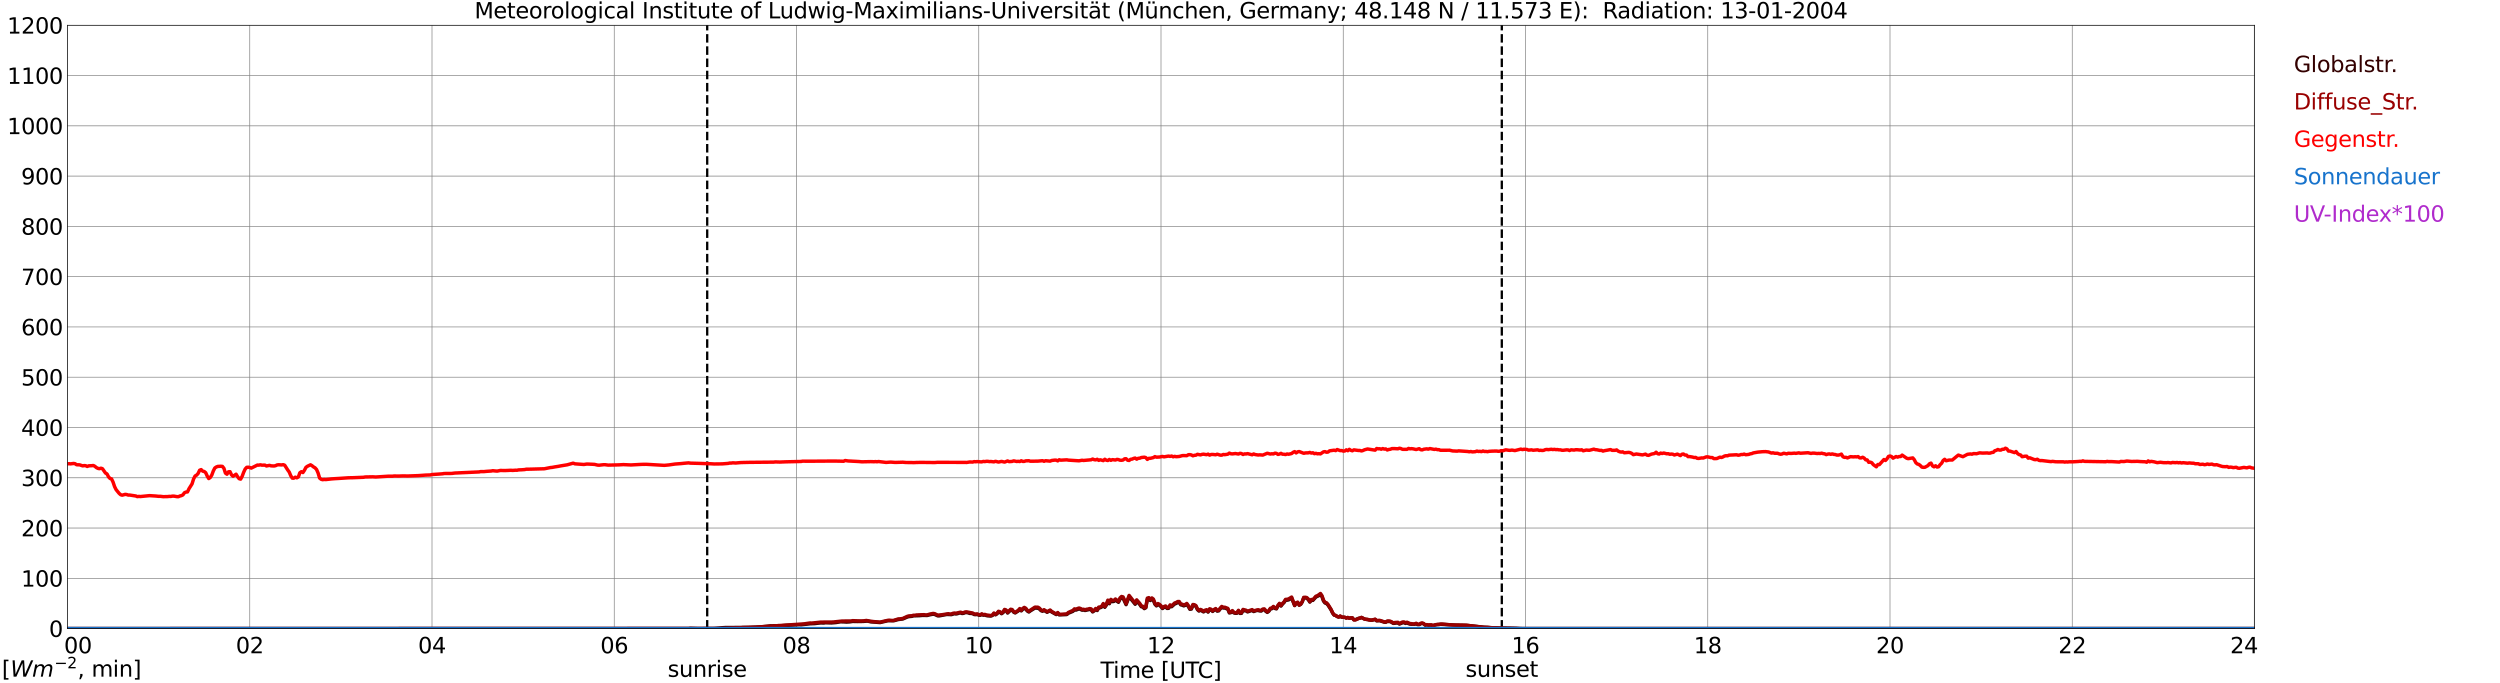 <?xml version="1.0" encoding="utf-8" standalone="no"?>
<!DOCTYPE svg PUBLIC "-//W3C//DTD SVG 1.1//EN"
  "http://www.w3.org/Graphics/SVG/1.1/DTD/svg11.dtd">
<svg xmlns:xlink="http://www.w3.org/1999/xlink" width="1085.4pt" height="296.64pt" viewBox="0 0 1085.4 296.64" xmlns="http://www.w3.org/2000/svg" version="1.1">
 <defs>
  <style type="text/css">*{stroke-linejoin: round; stroke-linecap: butt}</style>
 </defs>
 <g id="figure_1">
  <g id="patch_1">
   <path d="M 0 296.64 
L 1085.4 296.64 
L 1085.4 0 
L 0 0 
z
" style="fill: #ffffff"/>
  </g>
  <g id="axes_1">
   <g id="patch_2">
    <path d="M 29.306 272.909 
L 978.814 272.909 
L 978.814 10.976 
L 29.306 10.976 
z
" style="fill: #ffffff"/>
   </g>
   <g id="patch_3">
    <path d="M 978.814 272.909 
L 978.814 272.909 
L 978.814 10.976 
L 978.814 10.976 
z
" clip-path="url(#p856da94ae5)" style="fill: #d3d3d3; opacity: 0.25; stroke: #d3d3d3; stroke-linejoin: miter"/>
   </g>
   <g id="matplotlib.axis_1">
    <g id="xtick_1">
     <g id="line2d_1">
      <path d="M 29.306 272.909 
L 29.306 10.976 
" clip-path="url(#p856da94ae5)" style="fill: none; stroke: #808080; stroke-width: 0.3; stroke-linecap: square"/>
     </g>
     <g id="line2d_2"/>
     <g id="text_1">
      <!--    00 -->
      <g transform="translate(18.733 283.627) scale(0.095 -0.095)">
       <defs>
        <path id="DejaVuSans-20" transform="scale(0.016)"/>
        <path id="DejaVuSans-30" d="M 2034 4250 
Q 1547 4250 1301 3770 
Q 1056 3291 1056 2328 
Q 1056 1369 1301 889 
Q 1547 409 2034 409 
Q 2525 409 2770 889 
Q 3016 1369 3016 2328 
Q 3016 3291 2770 3770 
Q 2525 4250 2034 4250 
z
M 2034 4750 
Q 2819 4750 3233 4129 
Q 3647 3509 3647 2328 
Q 3647 1150 3233 529 
Q 2819 -91 2034 -91 
Q 1250 -91 836 529 
Q 422 1150 422 2328 
Q 422 3509 836 4129 
Q 1250 4750 2034 4750 
z
" transform="scale(0.016)"/>
       </defs>
       <use xlink:href="#DejaVuSans-20"/>
       <use xlink:href="#DejaVuSans-20" transform="translate(31.787 0)"/>
       <use xlink:href="#DejaVuSans-20" transform="translate(63.574 0)"/>
       <use xlink:href="#DejaVuSans-30" transform="translate(95.361 0)"/>
       <use xlink:href="#DejaVuSans-30" transform="translate(158.984 0)"/>
      </g>
     </g>
    </g>
    <g id="xtick_2">
     <g id="line2d_3">
      <path d="M 108.431 272.909 
L 108.431 10.976 
" clip-path="url(#p856da94ae5)" style="fill: none; stroke: #808080; stroke-width: 0.3; stroke-linecap: square"/>
     </g>
     <g id="line2d_4"/>
     <g id="text_2">
      <!-- 02 -->
      <g transform="translate(102.387 283.627) scale(0.095 -0.095)">
       <defs>
        <path id="DejaVuSans-32" d="M 1228 531 
L 3431 531 
L 3431 0 
L 469 0 
L 469 531 
Q 828 903 1448 1529 
Q 2069 2156 2228 2338 
Q 2531 2678 2651 2914 
Q 2772 3150 2772 3378 
Q 2772 3750 2511 3984 
Q 2250 4219 1831 4219 
Q 1534 4219 1204 4116 
Q 875 4013 500 3803 
L 500 4441 
Q 881 4594 1212 4672 
Q 1544 4750 1819 4750 
Q 2544 4750 2975 4387 
Q 3406 4025 3406 3419 
Q 3406 3131 3298 2873 
Q 3191 2616 2906 2266 
Q 2828 2175 2409 1742 
Q 1991 1309 1228 531 
z
" transform="scale(0.016)"/>
       </defs>
       <use xlink:href="#DejaVuSans-30"/>
       <use xlink:href="#DejaVuSans-32" transform="translate(63.623 0)"/>
      </g>
     </g>
    </g>
    <g id="xtick_3">
     <g id="line2d_5">
      <path d="M 187.557 272.909 
L 187.557 10.976 
" clip-path="url(#p856da94ae5)" style="fill: none; stroke: #808080; stroke-width: 0.3; stroke-linecap: square"/>
     </g>
     <g id="line2d_6"/>
     <g id="text_3">
      <!-- 04 -->
      <g transform="translate(181.513 283.627) scale(0.095 -0.095)">
       <defs>
        <path id="DejaVuSans-34" d="M 2419 4116 
L 825 1625 
L 2419 1625 
L 2419 4116 
z
M 2253 4666 
L 3047 4666 
L 3047 1625 
L 3713 1625 
L 3713 1100 
L 3047 1100 
L 3047 0 
L 2419 0 
L 2419 1100 
L 313 1100 
L 313 1709 
L 2253 4666 
z
" transform="scale(0.016)"/>
       </defs>
       <use xlink:href="#DejaVuSans-30"/>
       <use xlink:href="#DejaVuSans-34" transform="translate(63.623 0)"/>
      </g>
     </g>
    </g>
    <g id="xtick_4">
     <g id="line2d_7">
      <path d="M 266.683 272.909 
L 266.683 10.976 
" clip-path="url(#p856da94ae5)" style="fill: none; stroke: #808080; stroke-width: 0.3; stroke-linecap: square"/>
     </g>
     <g id="line2d_8"/>
     <g id="text_4">
      <!-- 06 -->
      <g transform="translate(260.638 283.627) scale(0.095 -0.095)">
       <defs>
        <path id="DejaVuSans-36" d="M 2113 2584 
Q 1688 2584 1439 2293 
Q 1191 2003 1191 1497 
Q 1191 994 1439 701 
Q 1688 409 2113 409 
Q 2538 409 2786 701 
Q 3034 994 3034 1497 
Q 3034 2003 2786 2293 
Q 2538 2584 2113 2584 
z
M 3366 4563 
L 3366 3988 
Q 3128 4100 2886 4159 
Q 2644 4219 2406 4219 
Q 1781 4219 1451 3797 
Q 1122 3375 1075 2522 
Q 1259 2794 1537 2939 
Q 1816 3084 2150 3084 
Q 2853 3084 3261 2657 
Q 3669 2231 3669 1497 
Q 3669 778 3244 343 
Q 2819 -91 2113 -91 
Q 1303 -91 875 529 
Q 447 1150 447 2328 
Q 447 3434 972 4092 
Q 1497 4750 2381 4750 
Q 2619 4750 2861 4703 
Q 3103 4656 3366 4563 
z
" transform="scale(0.016)"/>
       </defs>
       <use xlink:href="#DejaVuSans-30"/>
       <use xlink:href="#DejaVuSans-36" transform="translate(63.623 0)"/>
      </g>
     </g>
    </g>
    <g id="xtick_5">
     <g id="line2d_9">
      <path d="M 345.808 272.909 
L 345.808 10.976 
" clip-path="url(#p856da94ae5)" style="fill: none; stroke: #808080; stroke-width: 0.3; stroke-linecap: square"/>
     </g>
     <g id="line2d_10"/>
     <g id="text_5">
      <!-- 08 -->
      <g transform="translate(339.764 283.627) scale(0.095 -0.095)">
       <defs>
        <path id="DejaVuSans-38" d="M 2034 2216 
Q 1584 2216 1326 1975 
Q 1069 1734 1069 1313 
Q 1069 891 1326 650 
Q 1584 409 2034 409 
Q 2484 409 2743 651 
Q 3003 894 3003 1313 
Q 3003 1734 2745 1975 
Q 2488 2216 2034 2216 
z
M 1403 2484 
Q 997 2584 770 2862 
Q 544 3141 544 3541 
Q 544 4100 942 4425 
Q 1341 4750 2034 4750 
Q 2731 4750 3128 4425 
Q 3525 4100 3525 3541 
Q 3525 3141 3298 2862 
Q 3072 2584 2669 2484 
Q 3125 2378 3379 2068 
Q 3634 1759 3634 1313 
Q 3634 634 3220 271 
Q 2806 -91 2034 -91 
Q 1263 -91 848 271 
Q 434 634 434 1313 
Q 434 1759 690 2068 
Q 947 2378 1403 2484 
z
M 1172 3481 
Q 1172 3119 1398 2916 
Q 1625 2713 2034 2713 
Q 2441 2713 2670 2916 
Q 2900 3119 2900 3481 
Q 2900 3844 2670 4047 
Q 2441 4250 2034 4250 
Q 1625 4250 1398 4047 
Q 1172 3844 1172 3481 
z
" transform="scale(0.016)"/>
       </defs>
       <use xlink:href="#DejaVuSans-30"/>
       <use xlink:href="#DejaVuSans-38" transform="translate(63.623 0)"/>
      </g>
     </g>
    </g>
    <g id="xtick_6">
     <g id="line2d_11">
      <path d="M 424.934 272.909 
L 424.934 10.976 
" clip-path="url(#p856da94ae5)" style="fill: none; stroke: #808080; stroke-width: 0.3; stroke-linecap: square"/>
     </g>
     <g id="line2d_12"/>
     <g id="text_6">
      <!-- 10 -->
      <g transform="translate(418.89 283.627) scale(0.095 -0.095)">
       <defs>
        <path id="DejaVuSans-31" d="M 794 531 
L 1825 531 
L 1825 4091 
L 703 3866 
L 703 4441 
L 1819 4666 
L 2450 4666 
L 2450 531 
L 3481 531 
L 3481 0 
L 794 0 
L 794 531 
z
" transform="scale(0.016)"/>
       </defs>
       <use xlink:href="#DejaVuSans-31"/>
       <use xlink:href="#DejaVuSans-30" transform="translate(63.623 0)"/>
      </g>
     </g>
    </g>
    <g id="xtick_7">
     <g id="line2d_13">
      <path d="M 504.06 272.909 
L 504.06 10.976 
" clip-path="url(#p856da94ae5)" style="fill: none; stroke: #808080; stroke-width: 0.3; stroke-linecap: square"/>
     </g>
     <g id="line2d_14"/>
     <g id="text_7">
      <!-- 12 -->
      <g transform="translate(498.015 283.627) scale(0.095 -0.095)">
       <use xlink:href="#DejaVuSans-31"/>
       <use xlink:href="#DejaVuSans-32" transform="translate(63.623 0)"/>
      </g>
     </g>
    </g>
    <g id="xtick_8">
     <g id="line2d_15">
      <path d="M 583.185 272.909 
L 583.185 10.976 
" clip-path="url(#p856da94ae5)" style="fill: none; stroke: #808080; stroke-width: 0.3; stroke-linecap: square"/>
     </g>
     <g id="line2d_16"/>
     <g id="text_8">
      <!-- 14 -->
      <g transform="translate(577.141 283.627) scale(0.095 -0.095)">
       <use xlink:href="#DejaVuSans-31"/>
       <use xlink:href="#DejaVuSans-34" transform="translate(63.623 0)"/>
      </g>
     </g>
    </g>
    <g id="xtick_9">
     <g id="line2d_17">
      <path d="M 662.311 272.909 
L 662.311 10.976 
" clip-path="url(#p856da94ae5)" style="fill: none; stroke: #808080; stroke-width: 0.3; stroke-linecap: square"/>
     </g>
     <g id="line2d_18"/>
     <g id="text_9">
      <!-- 16 -->
      <g transform="translate(656.267 283.627) scale(0.095 -0.095)">
       <use xlink:href="#DejaVuSans-31"/>
       <use xlink:href="#DejaVuSans-36" transform="translate(63.623 0)"/>
      </g>
     </g>
    </g>
    <g id="xtick_10">
     <g id="line2d_19">
      <path d="M 741.437 272.909 
L 741.437 10.976 
" clip-path="url(#p856da94ae5)" style="fill: none; stroke: #808080; stroke-width: 0.3; stroke-linecap: square"/>
     </g>
     <g id="line2d_20"/>
     <g id="text_10">
      <!-- 18 -->
      <g transform="translate(735.392 283.627) scale(0.095 -0.095)">
       <use xlink:href="#DejaVuSans-31"/>
       <use xlink:href="#DejaVuSans-38" transform="translate(63.623 0)"/>
      </g>
     </g>
    </g>
    <g id="xtick_11">
     <g id="line2d_21">
      <path d="M 820.562 272.909 
L 820.562 10.976 
" clip-path="url(#p856da94ae5)" style="fill: none; stroke: #808080; stroke-width: 0.3; stroke-linecap: square"/>
     </g>
     <g id="line2d_22"/>
     <g id="text_11">
      <!-- 20 -->
      <g transform="translate(814.518 283.627) scale(0.095 -0.095)">
       <use xlink:href="#DejaVuSans-32"/>
       <use xlink:href="#DejaVuSans-30" transform="translate(63.623 0)"/>
      </g>
     </g>
    </g>
    <g id="xtick_12">
     <g id="line2d_23">
      <path d="M 899.688 272.909 
L 899.688 10.976 
" clip-path="url(#p856da94ae5)" style="fill: none; stroke: #808080; stroke-width: 0.3; stroke-linecap: square"/>
     </g>
     <g id="line2d_24"/>
     <g id="text_12">
      <!-- 22 -->
      <g transform="translate(893.644 283.627) scale(0.095 -0.095)">
       <use xlink:href="#DejaVuSans-32"/>
       <use xlink:href="#DejaVuSans-32" transform="translate(63.623 0)"/>
      </g>
     </g>
    </g>
    <g id="xtick_13">
     <g id="line2d_25">
      <path d="M 978.814 272.909 
L 978.814 10.976 
" clip-path="url(#p856da94ae5)" style="fill: none; stroke: #808080; stroke-width: 0.3; stroke-linecap: square"/>
     </g>
     <g id="line2d_26"/>
     <g id="text_13">
      <!-- 24    -->
      <g transform="translate(968.241 283.627) scale(0.095 -0.095)">
       <use xlink:href="#DejaVuSans-32"/>
       <use xlink:href="#DejaVuSans-34" transform="translate(63.623 0)"/>
       <use xlink:href="#DejaVuSans-20" transform="translate(127.246 0)"/>
       <use xlink:href="#DejaVuSans-20" transform="translate(159.033 0)"/>
       <use xlink:href="#DejaVuSans-20" transform="translate(190.82 0)"/>
      </g>
     </g>
    </g>
    <g id="text_14">
     <!-- Time [UTC] -->
     <g transform="translate(477.806 294.322) scale(0.095 -0.095)">
      <defs>
       <path id="DejaVuSans-54" d="M -19 4666 
L 3928 4666 
L 3928 4134 
L 2272 4134 
L 2272 0 
L 1638 0 
L 1638 4134 
L -19 4134 
L -19 4666 
z
" transform="scale(0.016)"/>
       <path id="DejaVuSans-69" d="M 603 3500 
L 1178 3500 
L 1178 0 
L 603 0 
L 603 3500 
z
M 603 4863 
L 1178 4863 
L 1178 4134 
L 603 4134 
L 603 4863 
z
" transform="scale(0.016)"/>
       <path id="DejaVuSans-6d" d="M 3328 2828 
Q 3544 3216 3844 3400 
Q 4144 3584 4550 3584 
Q 5097 3584 5394 3201 
Q 5691 2819 5691 2113 
L 5691 0 
L 5113 0 
L 5113 2094 
Q 5113 2597 4934 2840 
Q 4756 3084 4391 3084 
Q 3944 3084 3684 2787 
Q 3425 2491 3425 1978 
L 3425 0 
L 2847 0 
L 2847 2094 
Q 2847 2600 2669 2842 
Q 2491 3084 2119 3084 
Q 1678 3084 1418 2786 
Q 1159 2488 1159 1978 
L 1159 0 
L 581 0 
L 581 3500 
L 1159 3500 
L 1159 2956 
Q 1356 3278 1631 3431 
Q 1906 3584 2284 3584 
Q 2666 3584 2933 3390 
Q 3200 3197 3328 2828 
z
" transform="scale(0.016)"/>
       <path id="DejaVuSans-65" d="M 3597 1894 
L 3597 1613 
L 953 1613 
Q 991 1019 1311 708 
Q 1631 397 2203 397 
Q 2534 397 2845 478 
Q 3156 559 3463 722 
L 3463 178 
Q 3153 47 2828 -22 
Q 2503 -91 2169 -91 
Q 1331 -91 842 396 
Q 353 884 353 1716 
Q 353 2575 817 3079 
Q 1281 3584 2069 3584 
Q 2775 3584 3186 3129 
Q 3597 2675 3597 1894 
z
M 3022 2063 
Q 3016 2534 2758 2815 
Q 2500 3097 2075 3097 
Q 1594 3097 1305 2825 
Q 1016 2553 972 2059 
L 3022 2063 
z
" transform="scale(0.016)"/>
       <path id="DejaVuSans-5b" d="M 550 4863 
L 1875 4863 
L 1875 4416 
L 1125 4416 
L 1125 -397 
L 1875 -397 
L 1875 -844 
L 550 -844 
L 550 4863 
z
" transform="scale(0.016)"/>
       <path id="DejaVuSans-55" d="M 556 4666 
L 1191 4666 
L 1191 1831 
Q 1191 1081 1462 751 
Q 1734 422 2344 422 
Q 2950 422 3222 751 
Q 3494 1081 3494 1831 
L 3494 4666 
L 4128 4666 
L 4128 1753 
Q 4128 841 3676 375 
Q 3225 -91 2344 -91 
Q 1459 -91 1007 375 
Q 556 841 556 1753 
L 556 4666 
z
" transform="scale(0.016)"/>
       <path id="DejaVuSans-43" d="M 4122 4306 
L 4122 3641 
Q 3803 3938 3442 4084 
Q 3081 4231 2675 4231 
Q 1875 4231 1450 3742 
Q 1025 3253 1025 2328 
Q 1025 1406 1450 917 
Q 1875 428 2675 428 
Q 3081 428 3442 575 
Q 3803 722 4122 1019 
L 4122 359 
Q 3791 134 3420 21 
Q 3050 -91 2638 -91 
Q 1578 -91 968 557 
Q 359 1206 359 2328 
Q 359 3453 968 4101 
Q 1578 4750 2638 4750 
Q 3056 4750 3426 4639 
Q 3797 4528 4122 4306 
z
" transform="scale(0.016)"/>
       <path id="DejaVuSans-5d" d="M 1947 4863 
L 1947 -844 
L 622 -844 
L 622 -397 
L 1369 -397 
L 1369 4416 
L 622 4416 
L 622 4863 
L 1947 4863 
z
" transform="scale(0.016)"/>
      </defs>
      <use xlink:href="#DejaVuSans-54"/>
      <use xlink:href="#DejaVuSans-69" transform="translate(57.959 0)"/>
      <use xlink:href="#DejaVuSans-6d" transform="translate(85.742 0)"/>
      <use xlink:href="#DejaVuSans-65" transform="translate(183.154 0)"/>
      <use xlink:href="#DejaVuSans-20" transform="translate(244.678 0)"/>
      <use xlink:href="#DejaVuSans-5b" transform="translate(276.465 0)"/>
      <use xlink:href="#DejaVuSans-55" transform="translate(315.479 0)"/>
      <use xlink:href="#DejaVuSans-54" transform="translate(388.672 0)"/>
      <use xlink:href="#DejaVuSans-43" transform="translate(443.881 0)"/>
      <use xlink:href="#DejaVuSans-5d" transform="translate(513.705 0)"/>
     </g>
    </g>
   </g>
   <g id="matplotlib.axis_2">
    <g id="ytick_1">
     <g id="line2d_27">
      <path d="M 29.306 272.909 
L 978.814 272.909 
" clip-path="url(#p856da94ae5)" style="fill: none; stroke: #808080; stroke-width: 0.3; stroke-linecap: square"/>
     </g>
     <g id="line2d_28"/>
     <g id="text_15">
      <!-- 0 -->
      <g transform="translate(21.261 276.518) scale(0.095 -0.095)">
       <use xlink:href="#DejaVuSans-30"/>
      </g>
     </g>
    </g>
    <g id="ytick_2">
     <g id="line2d_29">
      <path d="M 29.306 251.081 
L 978.814 251.081 
" clip-path="url(#p856da94ae5)" style="fill: none; stroke: #808080; stroke-width: 0.3; stroke-linecap: square"/>
     </g>
     <g id="line2d_30"/>
     <g id="text_16">
      <!-- 100 -->
      <g transform="translate(9.173 254.69) scale(0.095 -0.095)">
       <use xlink:href="#DejaVuSans-31"/>
       <use xlink:href="#DejaVuSans-30" transform="translate(63.623 0)"/>
       <use xlink:href="#DejaVuSans-30" transform="translate(127.246 0)"/>
      </g>
     </g>
    </g>
    <g id="ytick_3">
     <g id="line2d_31">
      <path d="M 29.306 229.253 
L 978.814 229.253 
" clip-path="url(#p856da94ae5)" style="fill: none; stroke: #808080; stroke-width: 0.3; stroke-linecap: square"/>
     </g>
     <g id="line2d_32"/>
     <g id="text_17">
      <!-- 200 -->
      <g transform="translate(9.173 232.863) scale(0.095 -0.095)">
       <use xlink:href="#DejaVuSans-32"/>
       <use xlink:href="#DejaVuSans-30" transform="translate(63.623 0)"/>
       <use xlink:href="#DejaVuSans-30" transform="translate(127.246 0)"/>
      </g>
     </g>
    </g>
    <g id="ytick_4">
     <g id="line2d_33">
      <path d="M 29.306 207.426 
L 978.814 207.426 
" clip-path="url(#p856da94ae5)" style="fill: none; stroke: #808080; stroke-width: 0.3; stroke-linecap: square"/>
     </g>
     <g id="line2d_34"/>
     <g id="text_18">
      <!-- 300 -->
      <g transform="translate(9.173 211.035) scale(0.095 -0.095)">
       <defs>
        <path id="DejaVuSans-33" d="M 2597 2516 
Q 3050 2419 3304 2112 
Q 3559 1806 3559 1356 
Q 3559 666 3084 287 
Q 2609 -91 1734 -91 
Q 1441 -91 1130 -33 
Q 819 25 488 141 
L 488 750 
Q 750 597 1062 519 
Q 1375 441 1716 441 
Q 2309 441 2620 675 
Q 2931 909 2931 1356 
Q 2931 1769 2642 2001 
Q 2353 2234 1838 2234 
L 1294 2234 
L 1294 2753 
L 1863 2753 
Q 2328 2753 2575 2939 
Q 2822 3125 2822 3475 
Q 2822 3834 2567 4026 
Q 2313 4219 1838 4219 
Q 1578 4219 1281 4162 
Q 984 4106 628 3988 
L 628 4550 
Q 988 4650 1302 4700 
Q 1616 4750 1894 4750 
Q 2613 4750 3031 4423 
Q 3450 4097 3450 3541 
Q 3450 3153 3228 2886 
Q 3006 2619 2597 2516 
z
" transform="scale(0.016)"/>
       </defs>
       <use xlink:href="#DejaVuSans-33"/>
       <use xlink:href="#DejaVuSans-30" transform="translate(63.623 0)"/>
       <use xlink:href="#DejaVuSans-30" transform="translate(127.246 0)"/>
      </g>
     </g>
    </g>
    <g id="ytick_5">
     <g id="line2d_35">
      <path d="M 29.306 185.598 
L 978.814 185.598 
" clip-path="url(#p856da94ae5)" style="fill: none; stroke: #808080; stroke-width: 0.3; stroke-linecap: square"/>
     </g>
     <g id="line2d_36"/>
     <g id="text_19">
      <!-- 400 -->
      <g transform="translate(9.173 189.207) scale(0.095 -0.095)">
       <use xlink:href="#DejaVuSans-34"/>
       <use xlink:href="#DejaVuSans-30" transform="translate(63.623 0)"/>
       <use xlink:href="#DejaVuSans-30" transform="translate(127.246 0)"/>
      </g>
     </g>
    </g>
    <g id="ytick_6">
     <g id="line2d_37">
      <path d="M 29.306 163.77 
L 978.814 163.77 
" clip-path="url(#p856da94ae5)" style="fill: none; stroke: #808080; stroke-width: 0.3; stroke-linecap: square"/>
     </g>
     <g id="line2d_38"/>
     <g id="text_20">
      <!-- 500 -->
      <g transform="translate(9.173 167.379) scale(0.095 -0.095)">
       <defs>
        <path id="DejaVuSans-35" d="M 691 4666 
L 3169 4666 
L 3169 4134 
L 1269 4134 
L 1269 2991 
Q 1406 3038 1543 3061 
Q 1681 3084 1819 3084 
Q 2600 3084 3056 2656 
Q 3513 2228 3513 1497 
Q 3513 744 3044 326 
Q 2575 -91 1722 -91 
Q 1428 -91 1123 -41 
Q 819 9 494 109 
L 494 744 
Q 775 591 1075 516 
Q 1375 441 1709 441 
Q 2250 441 2565 725 
Q 2881 1009 2881 1497 
Q 2881 1984 2565 2268 
Q 2250 2553 1709 2553 
Q 1456 2553 1204 2497 
Q 953 2441 691 2322 
L 691 4666 
z
" transform="scale(0.016)"/>
       </defs>
       <use xlink:href="#DejaVuSans-35"/>
       <use xlink:href="#DejaVuSans-30" transform="translate(63.623 0)"/>
       <use xlink:href="#DejaVuSans-30" transform="translate(127.246 0)"/>
      </g>
     </g>
    </g>
    <g id="ytick_7">
     <g id="line2d_39">
      <path d="M 29.306 141.942 
L 978.814 141.942 
" clip-path="url(#p856da94ae5)" style="fill: none; stroke: #808080; stroke-width: 0.3; stroke-linecap: square"/>
     </g>
     <g id="line2d_40"/>
     <g id="text_21">
      <!-- 600 -->
      <g transform="translate(9.173 145.551) scale(0.095 -0.095)">
       <use xlink:href="#DejaVuSans-36"/>
       <use xlink:href="#DejaVuSans-30" transform="translate(63.623 0)"/>
       <use xlink:href="#DejaVuSans-30" transform="translate(127.246 0)"/>
      </g>
     </g>
    </g>
    <g id="ytick_8">
     <g id="line2d_41">
      <path d="M 29.306 120.114 
L 978.814 120.114 
" clip-path="url(#p856da94ae5)" style="fill: none; stroke: #808080; stroke-width: 0.3; stroke-linecap: square"/>
     </g>
     <g id="line2d_42"/>
     <g id="text_22">
      <!-- 700 -->
      <g transform="translate(9.173 123.724) scale(0.095 -0.095)">
       <defs>
        <path id="DejaVuSans-37" d="M 525 4666 
L 3525 4666 
L 3525 4397 
L 1831 0 
L 1172 0 
L 2766 4134 
L 525 4134 
L 525 4666 
z
" transform="scale(0.016)"/>
       </defs>
       <use xlink:href="#DejaVuSans-37"/>
       <use xlink:href="#DejaVuSans-30" transform="translate(63.623 0)"/>
       <use xlink:href="#DejaVuSans-30" transform="translate(127.246 0)"/>
      </g>
     </g>
    </g>
    <g id="ytick_9">
     <g id="line2d_43">
      <path d="M 29.306 98.287 
L 978.814 98.287 
" clip-path="url(#p856da94ae5)" style="fill: none; stroke: #808080; stroke-width: 0.3; stroke-linecap: square"/>
     </g>
     <g id="line2d_44"/>
     <g id="text_23">
      <!-- 800 -->
      <g transform="translate(9.173 101.896) scale(0.095 -0.095)">
       <use xlink:href="#DejaVuSans-38"/>
       <use xlink:href="#DejaVuSans-30" transform="translate(63.623 0)"/>
       <use xlink:href="#DejaVuSans-30" transform="translate(127.246 0)"/>
      </g>
     </g>
    </g>
    <g id="ytick_10">
     <g id="line2d_45">
      <path d="M 29.306 76.459 
L 978.814 76.459 
" clip-path="url(#p856da94ae5)" style="fill: none; stroke: #808080; stroke-width: 0.3; stroke-linecap: square"/>
     </g>
     <g id="line2d_46"/>
     <g id="text_24">
      <!-- 900 -->
      <g transform="translate(9.173 80.068) scale(0.095 -0.095)">
       <defs>
        <path id="DejaVuSans-39" d="M 703 97 
L 703 672 
Q 941 559 1184 500 
Q 1428 441 1663 441 
Q 2288 441 2617 861 
Q 2947 1281 2994 2138 
Q 2813 1869 2534 1725 
Q 2256 1581 1919 1581 
Q 1219 1581 811 2004 
Q 403 2428 403 3163 
Q 403 3881 828 4315 
Q 1253 4750 1959 4750 
Q 2769 4750 3195 4129 
Q 3622 3509 3622 2328 
Q 3622 1225 3098 567 
Q 2575 -91 1691 -91 
Q 1453 -91 1209 -44 
Q 966 3 703 97 
z
M 1959 2075 
Q 2384 2075 2632 2365 
Q 2881 2656 2881 3163 
Q 2881 3666 2632 3958 
Q 2384 4250 1959 4250 
Q 1534 4250 1286 3958 
Q 1038 3666 1038 3163 
Q 1038 2656 1286 2365 
Q 1534 2075 1959 2075 
z
" transform="scale(0.016)"/>
       </defs>
       <use xlink:href="#DejaVuSans-39"/>
       <use xlink:href="#DejaVuSans-30" transform="translate(63.623 0)"/>
       <use xlink:href="#DejaVuSans-30" transform="translate(127.246 0)"/>
      </g>
     </g>
    </g>
    <g id="ytick_11">
     <g id="line2d_47">
      <path d="M 29.306 54.631 
L 978.814 54.631 
" clip-path="url(#p856da94ae5)" style="fill: none; stroke: #808080; stroke-width: 0.3; stroke-linecap: square"/>
     </g>
     <g id="line2d_48"/>
     <g id="text_25">
      <!-- 1000 -->
      <g transform="translate(3.128 58.24) scale(0.095 -0.095)">
       <use xlink:href="#DejaVuSans-31"/>
       <use xlink:href="#DejaVuSans-30" transform="translate(63.623 0)"/>
       <use xlink:href="#DejaVuSans-30" transform="translate(127.246 0)"/>
       <use xlink:href="#DejaVuSans-30" transform="translate(190.869 0)"/>
      </g>
     </g>
    </g>
    <g id="ytick_12">
     <g id="line2d_49">
      <path d="M 29.306 32.803 
L 978.814 32.803 
" clip-path="url(#p856da94ae5)" style="fill: none; stroke: #808080; stroke-width: 0.3; stroke-linecap: square"/>
     </g>
     <g id="line2d_50"/>
     <g id="text_26">
      <!-- 1100 -->
      <g transform="translate(3.128 36.413) scale(0.095 -0.095)">
       <use xlink:href="#DejaVuSans-31"/>
       <use xlink:href="#DejaVuSans-31" transform="translate(63.623 0)"/>
       <use xlink:href="#DejaVuSans-30" transform="translate(127.246 0)"/>
       <use xlink:href="#DejaVuSans-30" transform="translate(190.869 0)"/>
      </g>
     </g>
    </g>
    <g id="ytick_13">
     <g id="line2d_51">
      <path d="M 29.306 10.976 
L 978.814 10.976 
" clip-path="url(#p856da94ae5)" style="fill: none; stroke: #808080; stroke-width: 0.3; stroke-linecap: square"/>
     </g>
     <g id="line2d_52"/>
     <g id="text_27">
      <!-- 1200 -->
      <g transform="translate(3.128 14.585) scale(0.095 -0.095)">
       <use xlink:href="#DejaVuSans-31"/>
       <use xlink:href="#DejaVuSans-32" transform="translate(63.623 0)"/>
       <use xlink:href="#DejaVuSans-30" transform="translate(127.246 0)"/>
       <use xlink:href="#DejaVuSans-30" transform="translate(190.869 0)"/>
      </g>
     </g>
    </g>
   </g>
   <g id="line2d_53">
    <path d="M 307.037 272.909 
L 307.037 10.976 
" clip-path="url(#p856da94ae5)" style="fill: none; stroke-dasharray: 3.7,1.6; stroke-dashoffset: 0; stroke: #000000"/>
   </g>
   <g id="line2d_54">
    <path d="M 652.025 272.909 
L 652.025 10.976 
" clip-path="url(#p856da94ae5)" style="fill: none; stroke-dasharray: 3.7,1.6; stroke-dashoffset: 0; stroke: #000000"/>
   </g>
   <g id="line2d_55">
    <path d="M 29.306 272.909 
L 298.992 272.909 
L 299.652 272.784 
L 302.949 272.909 
L 310.202 272.865 
L 313.499 272.538 
L 314.818 272.457 
L 316.136 272.457 
L 325.368 272.374 
L 329.324 272.21 
L 330.643 272.127 
L 333.28 271.883 
L 334.599 271.719 
L 335.258 271.761 
L 335.918 271.678 
L 337.236 271.719 
L 337.896 271.636 
L 339.215 271.678 
L 341.193 271.514 
L 347.127 271.228 
L 347.787 271.267 
L 351.743 270.818 
L 353.721 270.737 
L 355.04 270.571 
L 356.359 270.449 
L 357.677 270.49 
L 358.337 270.368 
L 360.974 270.449 
L 362.952 270.285 
L 364.93 269.958 
L 366.249 269.999 
L 367.568 270.08 
L 368.887 269.999 
L 370.206 269.794 
L 372.184 269.835 
L 374.821 269.794 
L 376.14 269.672 
L 376.799 269.672 
L 378.118 269.999 
L 379.437 270.08 
L 382.074 270.285 
L 385.371 269.508 
L 388.009 269.508 
L 389.987 268.975 
L 391.306 268.812 
L 391.965 268.729 
L 393.943 267.869 
L 394.603 267.705 
L 395.921 267.583 
L 396.581 267.378 
L 399.218 267.297 
L 400.537 267.172 
L 402.515 267.214 
L 403.834 266.887 
L 405.153 266.64 
L 405.812 266.764 
L 407.131 267.378 
L 407.79 267.378 
L 411.087 266.764 
L 413.065 266.845 
L 414.384 266.437 
L 415.043 266.559 
L 415.703 266.437 
L 416.362 266.19 
L 417.022 266.107 
L 417.681 266.354 
L 418.34 266.273 
L 419 265.985 
L 419.659 265.944 
L 420.318 266.068 
L 420.978 266.312 
L 421.637 266.312 
L 422.297 266.437 
L 422.956 266.804 
L 423.615 266.845 
L 424.275 266.764 
L 424.934 267.05 
L 425.593 267.133 
L 426.253 266.804 
L 426.912 267.092 
L 427.572 267.009 
L 428.231 267.255 
L 428.89 267.378 
L 430.209 267.461 
L 430.869 267.214 
L 431.528 266.437 
L 432.187 266.928 
L 432.847 266.518 
L 433.506 265.658 
L 434.165 265.904 
L 434.825 266.437 
L 435.484 265.985 
L 436.144 264.92 
L 436.803 265.125 
L 437.462 266.149 
L 438.781 264.881 
L 439.44 264.961 
L 440.1 265.78 
L 440.759 266.107 
L 442.078 265.247 
L 442.737 264.592 
L 443.397 265.208 
L 444.056 264.512 
L 444.716 264.101 
L 445.375 264.512 
L 446.034 265.289 
L 446.694 265.699 
L 447.353 265.208 
L 449.331 263.979 
L 450.65 264.06 
L 451.309 264.429 
L 451.969 265.125 
L 452.628 265.372 
L 453.287 265.003 
L 454.606 265.821 
L 455.925 265.125 
L 456.584 265.699 
L 458.563 266.804 
L 459.222 266.19 
L 459.881 266.967 
L 463.178 266.804 
L 463.838 266.232 
L 465.816 265.413 
L 466.475 264.756 
L 467.134 264.881 
L 468.453 264.348 
L 469.113 264.553 
L 469.772 264.92 
L 470.431 264.839 
L 471.091 265.044 
L 473.069 264.592 
L 473.728 264.756 
L 474.388 265.658 
L 475.047 265.208 
L 475.706 264.553 
L 476.366 265.044 
L 477.025 263.896 
L 477.685 263.857 
L 478.344 263.527 
L 479.003 262.423 
L 479.663 263.652 
L 480.322 262.709 
L 480.981 261.03 
L 481.641 262.095 
L 482.3 260.703 
L 482.96 261.194 
L 483.619 261.113 
L 484.278 260.539 
L 485.597 261.48 
L 486.256 260.129 
L 486.916 259.515 
L 487.575 259.679 
L 488.894 262.504 
L 490.213 259.063 
L 491.532 260.703 
L 492.85 262.34 
L 493.51 260.989 
L 494.828 262.423 
L 495.488 263.405 
L 496.147 263.569 
L 496.807 264.224 
L 497.466 263.857 
L 498.125 260.212 
L 498.785 260.048 
L 499.444 260.703 
L 500.103 260.129 
L 500.763 260.661 
L 501.422 262.34 
L 502.082 263.036 
L 502.741 262.464 
L 503.4 262.792 
L 504.06 263.405 
L 504.719 264.184 
L 505.379 263.693 
L 506.038 263.488 
L 506.697 264.143 
L 507.357 264.101 
L 508.016 263.119 
L 508.675 263.405 
L 509.994 262.218 
L 510.654 261.973 
L 511.313 261.604 
L 511.972 261.604 
L 512.632 262.586 
L 513.291 262.75 
L 513.95 263.036 
L 514.61 262.792 
L 515.269 262.423 
L 515.929 263.324 
L 516.588 264.512 
L 517.247 264.429 
L 517.907 262.833 
L 518.566 262.914 
L 519.226 263.283 
L 519.885 264.675 
L 520.544 265.289 
L 521.204 264.881 
L 522.522 265.658 
L 523.182 265.247 
L 523.841 265.044 
L 524.501 265.741 
L 525.16 264.634 
L 525.819 264.839 
L 526.479 265.452 
L 527.138 264.92 
L 527.797 264.553 
L 528.457 265.33 
L 529.116 265.208 
L 529.776 264.348 
L 530.435 263.693 
L 531.094 263.979 
L 531.754 263.979 
L 533.073 264.47 
L 533.732 266.107 
L 534.391 265.985 
L 535.051 265.413 
L 535.71 266.107 
L 536.369 266.273 
L 537.029 266.232 
L 537.688 265.289 
L 538.348 266.312 
L 539.007 266.273 
L 539.666 264.961 
L 540.326 265.166 
L 540.985 265.208 
L 541.644 265.658 
L 543.623 265.003 
L 544.282 265.494 
L 545.601 265.044 
L 546.26 265.044 
L 546.919 265.247 
L 547.579 265.289 
L 548.238 264.717 
L 548.898 264.717 
L 549.557 265.413 
L 550.216 265.863 
L 550.876 265.372 
L 551.535 264.387 
L 552.195 264.265 
L 552.854 263.61 
L 553.513 264.143 
L 554.173 264.348 
L 554.832 263.078 
L 555.491 262.259 
L 556.151 263.119 
L 556.81 262.259 
L 557.47 261.604 
L 558.129 260.58 
L 558.788 260.58 
L 559.448 260.456 
L 560.766 259.638 
L 562.085 262.914 
L 562.745 261.849 
L 563.404 261.604 
L 564.063 262.75 
L 564.723 262.381 
L 565.382 261.316 
L 566.042 259.557 
L 566.701 259.596 
L 567.36 259.76 
L 568.02 260.375 
L 568.679 261.399 
L 569.338 260.58 
L 569.998 260.661 
L 571.317 259.188 
L 572.635 258.572 
L 573.295 258.04 
L 573.954 259.063 
L 574.613 260.947 
L 575.273 261.807 
L 575.932 262.012 
L 576.592 262.75 
L 577.91 264.798 
L 578.57 266.19 
L 579.229 267.05 
L 579.889 267.214 
L 580.548 267.664 
L 581.207 267.91 
L 581.867 267.541 
L 582.526 267.952 
L 583.845 268.032 
L 584.504 268.321 
L 585.164 268.115 
L 585.823 268.401 
L 586.482 268.279 
L 587.142 268.279 
L 587.801 269.056 
L 588.46 269.056 
L 589.779 268.484 
L 590.439 268.36 
L 591.098 268.074 
L 592.417 268.77 
L 595.054 269.261 
L 595.714 269.261 
L 597.032 268.934 
L 597.692 269.547 
L 599.011 269.467 
L 600.989 270.121 
L 601.648 270.163 
L 602.307 269.794 
L 603.626 269.877 
L 604.945 270.654 
L 606.264 270.49 
L 606.923 270.49 
L 607.582 270.94 
L 608.901 270.407 
L 609.561 270.327 
L 610.22 270.654 
L 610.879 270.407 
L 611.539 270.776 
L 612.198 270.981 
L 614.176 271.023 
L 614.836 270.818 
L 615.495 271.187 
L 616.154 271.187 
L 616.814 270.818 
L 617.473 270.654 
L 618.133 270.901 
L 618.792 271.431 
L 619.451 271.309 
L 620.111 271.431 
L 621.429 271.392 
L 622.089 271.636 
L 623.408 271.267 
L 624.067 271.145 
L 624.726 271.145 
L 625.386 271.023 
L 632.639 271.431 
L 633.298 271.392 
L 633.958 271.473 
L 635.276 271.473 
L 637.255 271.555 
L 644.508 272.333 
L 645.827 272.374 
L 647.805 272.538 
L 649.783 272.579 
L 651.102 272.66 
L 652.42 272.66 
L 657.036 272.743 
L 660.992 272.909 
L 978.154 272.909 
L 978.154 272.909 
" clip-path="url(#p856da94ae5)" style="fill: none; stroke: #330000; stroke-width: 1.5; stroke-linecap: square"/>
   </g>
   <g id="line2d_56">
    <path d="M 29.306 272.909 
L 314.158 272.826 
L 319.433 272.575 
L 321.411 272.533 
L 322.73 272.448 
L 325.368 272.365 
L 328.005 272.324 
L 329.983 272.156 
L 349.105 270.855 
L 351.083 270.56 
L 351.743 270.475 
L 352.402 270.519 
L 356.359 270.097 
L 361.634 270.056 
L 365.59 269.637 
L 369.546 269.595 
L 370.206 269.469 
L 373.502 269.595 
L 374.821 269.552 
L 376.14 269.384 
L 378.118 269.72 
L 379.437 269.888 
L 380.756 269.973 
L 382.074 270.097 
L 385.371 269.342 
L 386.031 269.259 
L 387.349 269.384 
L 388.009 269.342 
L 389.987 268.714 
L 390.646 268.714 
L 391.965 268.504 
L 393.943 267.581 
L 394.603 267.413 
L 395.921 267.327 
L 396.581 267.118 
L 397.24 267.118 
L 397.899 266.991 
L 399.878 266.908 
L 401.196 266.867 
L 401.856 266.991 
L 402.515 266.95 
L 403.834 266.572 
L 405.153 266.321 
L 405.812 266.446 
L 407.131 267.076 
L 409.109 266.867 
L 411.746 266.446 
L 412.406 266.614 
L 413.065 266.531 
L 413.725 266.278 
L 414.384 266.153 
L 415.043 266.236 
L 417.022 265.775 
L 417.681 266.027 
L 418.34 265.985 
L 419 265.69 
L 419.659 265.649 
L 422.297 266.153 
L 422.956 266.531 
L 423.615 266.614 
L 424.275 266.531 
L 424.934 266.823 
L 425.593 266.908 
L 426.253 266.489 
L 426.912 266.867 
L 427.572 266.74 
L 428.231 266.991 
L 429.55 267.159 
L 430.209 267.244 
L 430.869 266.991 
L 431.528 266.153 
L 432.187 266.699 
L 432.847 266.236 
L 433.506 265.398 
L 434.165 265.607 
L 434.825 266.153 
L 435.484 265.69 
L 436.144 264.599 
L 436.803 264.809 
L 437.462 265.817 
L 438.781 264.516 
L 439.44 264.64 
L 440.1 265.522 
L 440.759 265.858 
L 442.078 264.977 
L 442.737 264.221 
L 443.397 264.935 
L 444.056 264.138 
L 444.716 263.717 
L 445.375 264.095 
L 446.034 264.977 
L 446.694 265.398 
L 447.353 264.894 
L 449.331 263.593 
L 450.65 263.634 
L 451.309 264.053 
L 451.969 264.809 
L 452.628 265.103 
L 453.287 264.726 
L 454.606 265.564 
L 455.925 264.852 
L 456.584 265.439 
L 458.563 266.572 
L 459.222 265.944 
L 459.881 266.699 
L 460.541 266.699 
L 463.178 266.531 
L 463.838 265.9 
L 465.816 265.018 
L 466.475 264.348 
L 467.134 264.472 
L 468.453 263.97 
L 469.113 264.18 
L 469.772 264.557 
L 470.431 264.516 
L 471.091 264.726 
L 471.75 264.516 
L 472.409 264.431 
L 473.069 264.221 
L 473.728 264.348 
L 474.388 265.354 
L 475.047 264.935 
L 475.706 264.18 
L 476.366 264.726 
L 477.025 263.593 
L 477.685 263.508 
L 478.344 263.171 
L 479.003 262.039 
L 479.663 263.298 
L 480.322 262.333 
L 480.981 260.57 
L 481.641 261.702 
L 482.3 260.233 
L 482.96 260.696 
L 483.619 260.653 
L 484.278 260.065 
L 485.597 261.074 
L 486.256 259.605 
L 486.916 258.974 
L 487.575 259.142 
L 488.235 260.487 
L 488.894 262.124 
L 490.213 258.513 
L 492.85 261.871 
L 493.51 260.443 
L 494.828 261.956 
L 495.488 263.003 
L 496.147 263.215 
L 496.807 263.885 
L 497.466 263.593 
L 498.125 259.688 
L 498.785 259.478 
L 499.444 260.275 
L 500.103 259.605 
L 500.763 260.107 
L 501.422 261.871 
L 502.082 262.711 
L 502.741 262.039 
L 503.4 262.375 
L 504.06 263.003 
L 504.719 263.844 
L 505.379 263.34 
L 506.038 263.088 
L 506.697 263.802 
L 507.357 263.717 
L 508.016 262.626 
L 508.675 263.047 
L 509.994 261.788 
L 510.654 261.578 
L 511.313 261.157 
L 511.972 261.157 
L 512.632 262.207 
L 513.291 262.333 
L 513.95 262.669 
L 514.61 262.416 
L 515.269 261.997 
L 515.929 262.92 
L 516.588 264.18 
L 517.247 264.138 
L 517.907 262.458 
L 518.566 262.543 
L 519.226 262.92 
L 519.885 264.348 
L 520.544 264.977 
L 521.204 264.599 
L 521.863 264.894 
L 522.522 265.354 
L 523.182 264.935 
L 523.841 264.726 
L 524.501 265.439 
L 525.16 264.306 
L 525.819 264.516 
L 526.479 265.186 
L 527.138 264.599 
L 527.797 264.221 
L 528.457 264.977 
L 529.116 264.935 
L 529.776 264.012 
L 530.435 263.298 
L 531.094 263.634 
L 531.754 263.634 
L 533.073 264.138 
L 533.732 265.775 
L 534.391 265.732 
L 535.051 265.103 
L 535.71 265.858 
L 536.369 266.027 
L 537.029 265.985 
L 537.688 264.977 
L 538.348 266.027 
L 539.007 265.985 
L 539.666 264.599 
L 540.985 264.935 
L 541.644 265.354 
L 543.623 264.684 
L 544.282 265.186 
L 546.26 264.726 
L 546.919 264.935 
L 547.579 264.977 
L 548.238 264.431 
L 548.898 264.348 
L 549.557 265.062 
L 550.216 265.607 
L 550.876 265.103 
L 551.535 264.095 
L 552.195 263.927 
L 552.854 263.298 
L 553.513 263.885 
L 554.173 264.095 
L 554.832 262.794 
L 555.491 261.956 
L 556.151 262.879 
L 556.81 261.997 
L 557.47 261.325 
L 558.129 260.233 
L 558.788 260.192 
L 559.448 260.024 
L 560.766 259.227 
L 562.085 262.794 
L 562.745 261.702 
L 563.404 261.451 
L 564.063 262.669 
L 564.723 262.29 
L 565.382 261.198 
L 566.042 259.352 
L 566.701 259.31 
L 567.36 259.437 
L 568.02 260.065 
L 568.679 261.157 
L 569.338 260.275 
L 569.998 260.36 
L 571.317 258.85 
L 571.976 258.638 
L 573.295 257.673 
L 573.954 258.638 
L 574.613 260.57 
L 575.273 261.493 
L 575.932 261.702 
L 576.592 262.458 
L 577.91 264.599 
L 578.57 266.027 
L 579.229 266.991 
L 579.889 267.201 
L 580.548 267.664 
L 581.207 267.873 
L 581.867 267.454 
L 582.526 267.915 
L 583.845 268 
L 584.504 268.336 
L 585.164 268.083 
L 585.823 268.419 
L 586.482 268.251 
L 587.142 268.251 
L 587.801 269.133 
L 588.46 269.133 
L 589.779 268.545 
L 591.098 268.083 
L 592.417 268.755 
L 593.076 268.882 
L 593.736 268.882 
L 594.395 269.133 
L 595.054 269.218 
L 595.714 269.174 
L 597.032 268.838 
L 597.692 269.384 
L 599.011 269.342 
L 600.989 269.973 
L 601.648 270.014 
L 602.307 269.637 
L 602.967 269.595 
L 603.626 269.72 
L 604.286 270.014 
L 604.945 270.475 
L 605.604 270.265 
L 606.923 270.183 
L 607.582 270.687 
L 608.901 270.056 
L 609.561 270.014 
L 610.22 270.351 
L 610.879 270.141 
L 612.198 270.728 
L 612.858 270.77 
L 613.517 270.938 
L 614.176 270.855 
L 614.836 270.602 
L 615.495 270.979 
L 616.154 271.021 
L 616.814 270.602 
L 617.473 270.434 
L 618.133 270.728 
L 618.792 271.274 
L 619.451 271.189 
L 620.111 271.315 
L 621.429 271.274 
L 622.089 271.566 
L 623.408 271.189 
L 626.045 270.938 
L 628.683 271.189 
L 630.661 271.357 
L 636.595 271.442 
L 637.914 271.61 
L 643.848 272.324 
L 645.827 272.407 
L 647.805 272.575 
L 649.783 272.616 
L 651.102 272.701 
L 653.739 272.784 
L 658.355 272.826 
L 659.674 272.909 
L 978.154 272.909 
L 978.154 272.909 
" clip-path="url(#p856da94ae5)" style="fill: none; stroke: #990000; stroke-width: 1.5; stroke-linecap: square"/>
   </g>
   <g id="line2d_57">
    <path d="M 29.306 201.37 
L 29.965 201.32 
L 30.625 201.388 
L 31.943 201.22 
L 32.603 201.331 
L 33.262 201.776 
L 34.581 201.816 
L 35.9 202.263 
L 36.559 202.139 
L 37.218 202.202 
L 37.878 202.51 
L 38.537 202.244 
L 39.856 202.185 
L 40.515 202.102 
L 41.175 202.442 
L 41.834 202.997 
L 42.493 203.342 
L 43.153 203.49 
L 43.812 203.274 
L 44.472 203.479 
L 45.79 205.369 
L 46.45 205.756 
L 47.109 207.011 
L 47.768 207.731 
L 48.428 207.919 
L 49.087 209.311 
L 49.747 211.265 
L 50.406 212.586 
L 51.725 214.203 
L 52.384 214.784 
L 53.043 214.987 
L 54.362 214.635 
L 55.022 214.716 
L 55.681 214.947 
L 56.34 214.936 
L 58.978 215.34 
L 59.637 215.622 
L 60.297 215.519 
L 60.956 215.578 
L 64.912 215.187 
L 67.55 215.351 
L 68.869 215.487 
L 69.528 215.471 
L 70.847 215.631 
L 72.825 215.591 
L 73.484 215.508 
L 74.144 215.541 
L 74.803 215.404 
L 75.462 215.395 
L 76.781 215.62 
L 77.441 215.652 
L 78.1 215.347 
L 78.759 215.179 
L 79.419 214.858 
L 80.078 213.93 
L 80.737 213.64 
L 81.397 213.574 
L 82.056 212.184 
L 83.375 210.089 
L 84.034 207.982 
L 84.694 206.659 
L 85.353 206.288 
L 86.013 205.551 
L 86.672 204.16 
L 87.331 203.887 
L 87.991 204.553 
L 88.65 204.697 
L 89.309 205.232 
L 89.969 206.692 
L 90.628 207.768 
L 91.288 207.301 
L 91.947 206.264 
L 92.606 204.49 
L 93.266 203.187 
L 93.925 202.739 
L 94.584 202.495 
L 95.903 202.429 
L 96.563 202.495 
L 97.222 203.342 
L 97.881 205.428 
L 98.541 205.88 
L 99.2 204.835 
L 99.86 204.784 
L 100.519 206.17 
L 101.178 206.766 
L 102.497 205.88 
L 103.156 206.967 
L 103.816 207.836 
L 104.475 208.011 
L 105.135 206.799 
L 105.794 205.033 
L 106.453 203.625 
L 107.113 202.901 
L 107.772 202.844 
L 108.431 202.962 
L 109.091 203.235 
L 111.728 201.912 
L 112.388 201.947 
L 113.047 201.79 
L 113.707 201.962 
L 115.025 201.936 
L 115.685 202.305 
L 117.003 202.038 
L 117.663 202.252 
L 118.982 202.313 
L 119.641 202.178 
L 120.3 201.859 
L 120.96 201.776 
L 122.278 201.853 
L 122.938 201.742 
L 123.597 201.973 
L 124.916 204.049 
L 125.575 204.959 
L 126.235 206.539 
L 126.894 207.589 
L 127.553 207.613 
L 128.213 207.168 
L 128.872 207.452 
L 129.532 207.083 
L 130.191 205.232 
L 130.85 204.802 
L 131.51 205.16 
L 132.169 204.178 
L 132.829 202.903 
L 133.488 202.427 
L 134.807 201.798 
L 135.466 202.189 
L 136.125 202.724 
L 136.785 203.112 
L 137.444 203.848 
L 138.104 205.372 
L 138.763 207.58 
L 139.422 208.078 
L 140.082 208.266 
L 140.741 208.155 
L 141.4 208.216 
L 144.038 207.919 
L 145.357 207.821 
L 147.335 207.703 
L 148.654 207.615 
L 151.291 207.439 
L 153.269 207.399 
L 157.885 207.212 
L 158.544 207.081 
L 161.841 207.017 
L 163.16 207.094 
L 168.435 206.755 
L 170.413 206.758 
L 171.073 206.655 
L 173.051 206.694 
L 175.029 206.616 
L 177.007 206.662 
L 181.623 206.493 
L 184.92 206.256 
L 186.238 206.223 
L 186.898 206.192 
L 187.557 206.024 
L 190.195 205.847 
L 192.173 205.699 
L 192.832 205.577 
L 196.129 205.544 
L 197.448 205.376 
L 207.998 204.893 
L 208.657 204.754 
L 209.976 204.763 
L 211.295 204.636 
L 213.273 204.503 
L 213.932 204.365 
L 215.251 204.496 
L 215.91 204.527 
L 217.229 204.252 
L 219.207 204.3 
L 221.845 204.178 
L 222.504 204.241 
L 223.823 204.149 
L 224.482 204.164 
L 225.142 204.012 
L 226.461 203.961 
L 227.779 203.865 
L 228.439 203.719 
L 230.417 203.686 
L 236.351 203.518 
L 238.989 202.986 
L 239.648 202.936 
L 240.967 202.691 
L 242.286 202.49 
L 243.604 202.237 
L 246.242 201.805 
L 248.88 201.082 
L 249.539 201.373 
L 253.495 201.659 
L 254.814 201.462 
L 256.792 201.549 
L 258.111 201.615 
L 259.43 201.925 
L 260.089 201.973 
L 262.067 201.752 
L 262.726 201.757 
L 264.045 201.934 
L 268.661 201.827 
L 270.639 201.715 
L 273.936 201.862 
L 278.552 201.613 
L 280.53 201.578 
L 288.442 202.038 
L 290.42 201.853 
L 293.058 201.471 
L 295.696 201.27 
L 297.014 201.13 
L 298.992 200.958 
L 299.652 201.076 
L 303.608 201.185 
L 306.905 201.303 
L 308.224 201.333 
L 310.202 201.44 
L 312.18 201.412 
L 313.499 201.397 
L 316.136 201.192 
L 316.796 201.034 
L 317.455 201.058 
L 318.114 200.94 
L 319.433 201.017 
L 321.411 200.842 
L 322.73 200.796 
L 325.368 200.735 
L 335.918 200.635 
L 336.577 200.543 
L 338.555 200.609 
L 339.874 200.554 
L 341.193 200.504 
L 347.787 200.349 
L 348.446 200.218 
L 351.743 200.238 
L 362.293 200.166 
L 365.59 200.238 
L 366.249 200.277 
L 366.909 199.936 
L 368.227 200.131 
L 372.843 200.375 
L 374.162 200.5 
L 378.118 200.417 
L 379.437 200.467 
L 380.096 200.408 
L 380.756 200.486 
L 381.415 200.377 
L 384.712 200.766 
L 386.69 200.622 
L 388.668 200.772 
L 391.965 200.674 
L 393.284 200.796 
L 395.921 200.818 
L 396.581 200.853 
L 397.899 200.788 
L 399.878 200.748 
L 405.812 200.818 
L 407.131 200.713 
L 408.45 200.731 
L 419 200.751 
L 419.659 200.786 
L 420.978 200.58 
L 422.297 200.607 
L 422.956 200.414 
L 423.615 200.482 
L 424.275 200.399 
L 425.593 200.508 
L 426.253 200.526 
L 426.912 200.34 
L 427.572 200.408 
L 428.231 200.292 
L 428.89 200.292 
L 429.55 200.412 
L 430.209 200.371 
L 431.528 200.524 
L 432.187 200.281 
L 433.506 200.613 
L 434.825 200.323 
L 436.144 200.628 
L 437.462 200.122 
L 438.122 200.428 
L 439.44 200.331 
L 440.1 200.089 
L 441.419 200.36 
L 442.078 200.275 
L 442.737 200.395 
L 443.397 200.046 
L 444.056 200.336 
L 444.716 200.307 
L 445.375 200.085 
L 446.694 200.035 
L 447.353 200.251 
L 450.65 200.198 
L 452.628 200.017 
L 453.287 200.277 
L 453.947 200.022 
L 455.266 200.148 
L 455.925 200.209 
L 456.584 199.928 
L 457.903 199.764 
L 458.563 199.779 
L 459.222 200.094 
L 459.881 199.607 
L 460.541 199.792 
L 463.178 199.637 
L 463.838 199.773 
L 468.453 200.063 
L 469.772 199.825 
L 470.431 199.915 
L 473.728 199.618 
L 474.388 199.295 
L 475.047 199.578 
L 475.706 199.672 
L 476.366 199.399 
L 477.025 199.873 
L 477.685 199.616 
L 479.003 199.987 
L 479.663 199.397 
L 480.322 199.805 
L 480.981 199.936 
L 481.641 199.485 
L 482.3 199.853 
L 482.96 199.552 
L 484.278 199.729 
L 484.938 199.443 
L 485.597 199.544 
L 486.256 199.805 
L 486.916 199.829 
L 487.575 199.731 
L 488.235 199.207 
L 488.894 199.159 
L 489.553 199.808 
L 490.213 199.912 
L 490.872 199.408 
L 491.532 199.323 
L 492.191 199.02 
L 492.85 198.869 
L 493.51 199.356 
L 494.169 198.98 
L 494.828 198.937 
L 495.488 198.642 
L 496.807 198.5 
L 497.466 198.666 
L 498.125 199.452 
L 498.785 198.972 
L 499.444 198.985 
L 500.763 198.659 
L 501.422 198.243 
L 502.082 198.489 
L 503.4 198.426 
L 504.719 198.168 
L 505.379 198.343 
L 507.357 198.009 
L 508.016 198.16 
L 508.675 197.989 
L 509.335 198.323 
L 509.994 198.123 
L 510.654 198.286 
L 511.972 198.181 
L 513.291 197.821 
L 513.95 197.786 
L 515.269 197.847 
L 515.929 197.417 
L 516.588 197.385 
L 517.247 197.516 
L 517.907 197.893 
L 518.566 197.679 
L 519.226 197.62 
L 519.885 197.239 
L 521.204 197.503 
L 521.863 197.273 
L 522.522 197.188 
L 523.841 197.413 
L 524.501 197.166 
L 525.16 197.596 
L 525.819 197.328 
L 526.479 197.293 
L 527.797 197.446 
L 528.457 197.186 
L 529.776 197.603 
L 530.435 197.616 
L 531.094 197.315 
L 531.754 197.396 
L 533.073 197.199 
L 533.732 196.721 
L 534.391 197.007 
L 535.051 197.068 
L 536.369 196.905 
L 537.688 197.129 
L 538.348 196.808 
L 539.007 196.92 
L 539.666 197.321 
L 540.326 197.057 
L 540.985 197.094 
L 541.644 196.946 
L 543.623 197.452 
L 544.282 197.097 
L 544.941 197.348 
L 546.26 197.546 
L 546.919 197.466 
L 548.238 197.581 
L 550.216 196.78 
L 551.535 197.14 
L 552.195 197.001 
L 552.854 197.099 
L 553.513 196.745 
L 554.173 196.843 
L 554.832 197.287 
L 555.491 197.134 
L 556.151 196.824 
L 556.81 197.204 
L 557.47 197.21 
L 558.129 197.356 
L 558.788 197.081 
L 559.448 197.212 
L 560.766 196.909 
L 561.426 196.387 
L 562.085 196.071 
L 562.745 196.632 
L 563.404 196.167 
L 564.063 196.04 
L 566.042 196.806 
L 566.701 196.643 
L 568.02 196.601 
L 568.679 196.42 
L 569.338 196.721 
L 569.998 196.575 
L 570.657 196.963 
L 571.317 196.806 
L 571.976 197.029 
L 572.635 196.97 
L 573.295 197.06 
L 574.613 196.169 
L 575.273 196.073 
L 575.932 196.354 
L 576.592 196.25 
L 577.251 195.73 
L 579.229 195.457 
L 579.889 195.641 
L 580.548 195.174 
L 581.867 195.649 
L 582.526 195.606 
L 583.185 195.846 
L 583.845 195.809 
L 584.504 195.311 
L 585.164 195.68 
L 585.823 195.082 
L 586.482 195.514 
L 587.142 195.715 
L 587.801 195.311 
L 589.779 195.582 
L 590.439 195.584 
L 591.098 195.785 
L 591.757 195.593 
L 592.417 195.281 
L 593.736 194.929 
L 597.032 195.444 
L 597.692 194.728 
L 598.351 194.848 
L 599.011 194.831 
L 599.67 195.034 
L 600.329 194.755 
L 600.989 194.979 
L 601.648 194.909 
L 602.307 195.361 
L 602.967 195.13 
L 603.626 195.054 
L 604.286 194.765 
L 605.604 194.772 
L 606.923 194.846 
L 607.582 194.593 
L 608.242 194.757 
L 608.901 195.073 
L 610.879 195.091 
L 611.539 194.689 
L 612.198 194.861 
L 612.858 194.789 
L 613.517 194.872 
L 614.836 195.167 
L 616.154 194.803 
L 616.814 195.246 
L 617.473 195.326 
L 618.133 195.047 
L 619.451 194.866 
L 620.111 195.021 
L 620.77 194.739 
L 622.748 195.128 
L 623.408 195.001 
L 624.067 195.23 
L 624.726 195.217 
L 625.386 195.497 
L 629.342 195.468 
L 630.661 195.778 
L 632.639 195.863 
L 633.298 195.748 
L 637.255 196.023 
L 637.914 196.151 
L 638.573 196.025 
L 639.233 196.195 
L 640.552 196.097 
L 641.211 195.824 
L 641.87 196.018 
L 642.53 195.951 
L 643.189 196.099 
L 643.848 195.8 
L 644.508 196.029 
L 645.167 195.988 
L 645.827 196.103 
L 646.486 195.948 
L 647.805 195.868 
L 649.783 195.82 
L 650.442 195.944 
L 651.102 195.892 
L 651.761 195.654 
L 652.42 195.728 
L 653.739 195.296 
L 655.058 195.497 
L 655.717 195.527 
L 656.377 195.401 
L 657.695 195.628 
L 660.333 194.973 
L 660.992 195.211 
L 661.652 195.038 
L 662.97 195.15 
L 663.63 195.433 
L 664.949 195.302 
L 665.608 195.486 
L 667.586 195.296 
L 668.246 195.571 
L 668.905 195.49 
L 669.564 195.593 
L 670.224 195.514 
L 670.883 195.228 
L 671.542 195.128 
L 672.202 195.222 
L 673.521 195.054 
L 674.18 195.182 
L 674.839 195.082 
L 675.499 195.219 
L 676.158 195.174 
L 676.817 195.302 
L 677.477 195.298 
L 678.136 195.494 
L 678.796 195.481 
L 680.114 195.313 
L 680.774 195.342 
L 681.433 195.608 
L 682.092 195.283 
L 683.411 195.409 
L 684.071 195.261 
L 684.73 195.259 
L 686.049 195.388 
L 686.708 195.27 
L 687.368 195.713 
L 688.686 195.394 
L 690.005 195.508 
L 691.983 194.997 
L 692.643 195.235 
L 693.302 195.274 
L 694.621 195.564 
L 695.28 195.51 
L 695.939 195.85 
L 696.599 195.658 
L 697.918 195.438 
L 699.236 195.182 
L 699.896 195.523 
L 701.215 195.525 
L 701.874 195.329 
L 702.533 195.852 
L 703.193 196.141 
L 703.852 196.276 
L 704.511 196.173 
L 705.171 196.579 
L 707.149 196.396 
L 707.808 196.547 
L 708.468 196.854 
L 709.127 197.396 
L 710.446 197.103 
L 713.083 197.505 
L 714.402 197.169 
L 715.062 197.599 
L 715.721 197.701 
L 717.04 197.147 
L 718.358 196.891 
L 719.018 196.341 
L 719.677 196.99 
L 720.337 197.121 
L 720.996 196.706 
L 721.655 196.902 
L 722.315 196.678 
L 723.633 197.016 
L 724.293 196.977 
L 724.952 197.23 
L 725.612 197.134 
L 726.271 197.201 
L 726.93 197.542 
L 728.249 197.156 
L 729.568 197.793 
L 730.227 197.208 
L 730.887 197.114 
L 731.546 197.583 
L 732.205 197.575 
L 732.865 198.258 
L 733.524 198.219 
L 734.843 198.443 
L 735.502 198.644 
L 736.162 198.577 
L 736.821 198.965 
L 737.48 199.037 
L 738.799 198.814 
L 739.459 198.856 
L 740.777 198.367 
L 741.437 198.345 
L 742.756 198.664 
L 743.415 198.64 
L 744.074 199.124 
L 745.393 199.074 
L 746.712 198.476 
L 747.371 198.635 
L 748.031 198.384 
L 748.69 198.007 
L 749.349 197.854 
L 750.009 197.898 
L 750.668 197.607 
L 753.965 197.446 
L 754.624 197.64 
L 755.284 197.546 
L 755.943 197.321 
L 756.602 197.339 
L 757.262 197.149 
L 757.921 197.433 
L 759.24 197.28 
L 759.899 197.036 
L 760.559 196.935 
L 761.218 196.636 
L 763.196 196.289 
L 765.174 196.114 
L 766.493 196.073 
L 767.812 196.219 
L 769.131 196.712 
L 769.79 196.581 
L 770.449 196.782 
L 771.768 196.795 
L 772.428 197.073 
L 773.087 197.21 
L 773.746 197.084 
L 774.406 196.763 
L 775.725 197.066 
L 776.384 196.791 
L 777.703 196.865 
L 779.021 196.734 
L 779.681 196.828 
L 781 196.608 
L 781.659 196.778 
L 784.956 196.56 
L 786.275 196.863 
L 786.934 196.721 
L 787.593 196.723 
L 788.912 196.9 
L 789.572 196.839 
L 790.231 196.9 
L 790.89 196.743 
L 791.55 196.946 
L 792.209 197.029 
L 792.868 197.38 
L 793.528 197.153 
L 794.187 197.068 
L 794.847 197.249 
L 795.506 197.062 
L 796.165 197.278 
L 796.825 197.337 
L 797.484 197.575 
L 798.143 197.586 
L 798.803 197.428 
L 799.462 197.153 
L 800.122 198.288 
L 800.781 198.581 
L 801.44 198.537 
L 802.1 198.808 
L 803.419 198.262 
L 804.737 198.374 
L 805.397 198.295 
L 806.056 198.374 
L 806.715 198.236 
L 807.375 198.784 
L 808.034 198.817 
L 808.694 198.522 
L 809.353 198.884 
L 810.012 199.633 
L 810.672 199.694 
L 811.331 200.72 
L 811.99 200.637 
L 812.65 200.897 
L 813.309 201.715 
L 814.628 202.667 
L 815.287 201.663 
L 815.947 201.715 
L 817.925 199.513 
L 818.584 199.917 
L 819.244 199.21 
L 819.903 198.162 
L 820.562 197.97 
L 821.222 198.221 
L 821.881 198.913 
L 823.2 198.214 
L 823.859 198.47 
L 824.519 198.203 
L 825.178 198.212 
L 825.837 197.588 
L 827.816 198.95 
L 828.475 199.131 
L 830.453 198.808 
L 831.112 199.589 
L 831.772 200.873 
L 832.431 201.445 
L 833.091 201.63 
L 833.75 202.145 
L 834.409 202.813 
L 835.069 202.905 
L 835.728 202.868 
L 837.047 202.141 
L 837.706 201.353 
L 838.366 201.069 
L 839.025 202.296 
L 839.684 202.682 
L 840.344 202.222 
L 841.003 202.772 
L 841.663 202.637 
L 842.322 201.746 
L 842.981 201.109 
L 843.641 199.923 
L 844.3 199.417 
L 844.959 200.03 
L 846.278 199.725 
L 847.597 199.729 
L 849.575 198.083 
L 850.235 197.583 
L 852.213 198.282 
L 854.191 197.243 
L 855.51 197.084 
L 856.169 197.204 
L 856.828 196.924 
L 858.147 196.992 
L 859.466 196.605 
L 860.785 196.719 
L 862.763 196.647 
L 863.422 196.752 
L 864.082 196.712 
L 864.741 196.461 
L 865.4 196.392 
L 866.06 195.704 
L 866.719 195.525 
L 867.378 195.152 
L 868.038 195.407 
L 868.697 195.412 
L 869.357 195.04 
L 870.016 195.058 
L 870.675 194.591 
L 871.335 194.907 
L 871.994 195.837 
L 872.653 195.852 
L 874.632 196.512 
L 875.291 196.036 
L 875.95 196.918 
L 876.61 197.372 
L 877.269 197.524 
L 877.929 198.288 
L 879.247 198.05 
L 879.907 198.059 
L 880.566 198.915 
L 881.225 198.742 
L 883.204 199.526 
L 883.863 199.578 
L 884.522 199.382 
L 885.182 199.849 
L 885.841 199.984 
L 886.5 199.952 
L 890.457 200.428 
L 891.116 200.299 
L 892.435 200.476 
L 894.413 200.502 
L 895.732 200.482 
L 896.391 200.62 
L 897.051 200.528 
L 897.71 200.587 
L 898.369 200.484 
L 899.688 200.51 
L 902.326 200.362 
L 902.985 200.275 
L 903.644 200.331 
L 904.304 200.078 
L 904.963 200.303 
L 914.194 200.473 
L 914.854 200.316 
L 915.513 200.419 
L 916.832 200.408 
L 920.129 200.607 
L 920.788 200.327 
L 922.107 200.393 
L 923.426 200.168 
L 925.404 200.345 
L 926.723 200.321 
L 928.041 200.288 
L 929.36 200.401 
L 931.338 200.48 
L 931.998 200.685 
L 932.657 200.109 
L 933.316 200.493 
L 933.976 200.303 
L 935.295 200.519 
L 936.613 200.873 
L 937.932 200.698 
L 939.251 200.86 
L 940.57 200.89 
L 941.229 200.812 
L 942.548 200.986 
L 943.207 200.783 
L 944.526 200.882 
L 945.185 200.788 
L 945.845 200.936 
L 946.504 200.823 
L 947.163 201.019 
L 947.823 200.877 
L 949.801 201.095 
L 950.46 200.982 
L 951.779 201.111 
L 952.438 201.111 
L 953.098 201.346 
L 954.417 201.325 
L 955.076 201.659 
L 956.395 201.536 
L 957.054 201.755 
L 957.714 201.672 
L 958.373 201.434 
L 959.032 201.648 
L 960.351 201.488 
L 961.01 201.774 
L 961.67 201.846 
L 962.329 201.735 
L 964.307 202.375 
L 964.967 202.56 
L 966.285 202.628 
L 966.945 202.532 
L 967.604 202.922 
L 968.264 202.798 
L 968.923 202.855 
L 969.582 203.029 
L 970.901 202.868 
L 971.561 203.232 
L 972.22 203.307 
L 974.198 202.927 
L 975.517 203.125 
L 976.176 202.905 
L 976.836 202.815 
L 977.495 203.123 
L 978.154 203.221 
L 978.154 203.221 
" clip-path="url(#p856da94ae5)" style="fill: none; stroke: #ff0000; stroke-width: 1.5; stroke-linecap: square"/>
   </g>
   <g id="line2d_58">
    <path d="M 29.306 272.909 
L 978.154 272.909 
L 978.154 272.909 
" clip-path="url(#p856da94ae5)" style="fill: none; stroke: #1773cc; stroke-width: 1.5; stroke-linecap: square"/>
   </g>
   <g id="line2d_59">
    <path d="M 0 0 
" clip-path="url(#p856da94ae5)" style="fill: none; stroke: #b02bcc; stroke-width: 1.5; stroke-linecap: square"/>
   </g>
   <g id="patch_4">
    <path d="M 29.306 272.909 
L 29.306 10.976 
" style="fill: none; stroke: #000000; stroke-width: 0.3; stroke-linejoin: miter; stroke-linecap: square"/>
   </g>
   <g id="patch_5">
    <path d="M 978.814 272.909 
L 978.814 10.976 
" style="fill: none; stroke: #000000; stroke-width: 0.3; stroke-linejoin: miter; stroke-linecap: square"/>
   </g>
   <g id="patch_6">
    <path d="M 29.306 272.909 
L 978.814 272.909 
" style="fill: none; stroke: #000000; stroke-width: 0.3; stroke-linejoin: miter; stroke-linecap: square"/>
   </g>
   <g id="patch_7">
    <path d="M 29.306 10.976 
L 978.814 10.976 
" style="fill: none; stroke: #000000; stroke-width: 0.3; stroke-linejoin: miter; stroke-linecap: square"/>
   </g>
   <g id="text_28">
    <!-- sunrise -->
    <g transform="translate(289.872 293.863) scale(0.095 -0.095)">
     <defs>
      <path id="DejaVuSans-73" d="M 2834 3397 
L 2834 2853 
Q 2591 2978 2328 3040 
Q 2066 3103 1784 3103 
Q 1356 3103 1142 2972 
Q 928 2841 928 2578 
Q 928 2378 1081 2264 
Q 1234 2150 1697 2047 
L 1894 2003 
Q 2506 1872 2764 1633 
Q 3022 1394 3022 966 
Q 3022 478 2636 193 
Q 2250 -91 1575 -91 
Q 1294 -91 989 -36 
Q 684 19 347 128 
L 347 722 
Q 666 556 975 473 
Q 1284 391 1588 391 
Q 1994 391 2212 530 
Q 2431 669 2431 922 
Q 2431 1156 2273 1281 
Q 2116 1406 1581 1522 
L 1381 1569 
Q 847 1681 609 1914 
Q 372 2147 372 2553 
Q 372 3047 722 3315 
Q 1072 3584 1716 3584 
Q 2034 3584 2315 3537 
Q 2597 3491 2834 3397 
z
" transform="scale(0.016)"/>
      <path id="DejaVuSans-75" d="M 544 1381 
L 544 3500 
L 1119 3500 
L 1119 1403 
Q 1119 906 1312 657 
Q 1506 409 1894 409 
Q 2359 409 2629 706 
Q 2900 1003 2900 1516 
L 2900 3500 
L 3475 3500 
L 3475 0 
L 2900 0 
L 2900 538 
Q 2691 219 2414 64 
Q 2138 -91 1772 -91 
Q 1169 -91 856 284 
Q 544 659 544 1381 
z
M 1991 3584 
L 1991 3584 
z
" transform="scale(0.016)"/>
      <path id="DejaVuSans-6e" d="M 3513 2113 
L 3513 0 
L 2938 0 
L 2938 2094 
Q 2938 2591 2744 2837 
Q 2550 3084 2163 3084 
Q 1697 3084 1428 2787 
Q 1159 2491 1159 1978 
L 1159 0 
L 581 0 
L 581 3500 
L 1159 3500 
L 1159 2956 
Q 1366 3272 1645 3428 
Q 1925 3584 2291 3584 
Q 2894 3584 3203 3211 
Q 3513 2838 3513 2113 
z
" transform="scale(0.016)"/>
      <path id="DejaVuSans-72" d="M 2631 2963 
Q 2534 3019 2420 3045 
Q 2306 3072 2169 3072 
Q 1681 3072 1420 2755 
Q 1159 2438 1159 1844 
L 1159 0 
L 581 0 
L 581 3500 
L 1159 3500 
L 1159 2956 
Q 1341 3275 1631 3429 
Q 1922 3584 2338 3584 
Q 2397 3584 2469 3576 
Q 2541 3569 2628 3553 
L 2631 2963 
z
" transform="scale(0.016)"/>
     </defs>
     <use xlink:href="#DejaVuSans-73"/>
     <use xlink:href="#DejaVuSans-75" transform="translate(52.1 0)"/>
     <use xlink:href="#DejaVuSans-6e" transform="translate(115.479 0)"/>
     <use xlink:href="#DejaVuSans-72" transform="translate(178.857 0)"/>
     <use xlink:href="#DejaVuSans-69" transform="translate(219.971 0)"/>
     <use xlink:href="#DejaVuSans-73" transform="translate(247.754 0)"/>
     <use xlink:href="#DejaVuSans-65" transform="translate(299.854 0)"/>
    </g>
   </g>
   <g id="text_29">
    <!-- sunset -->
    <g transform="translate(636.27 293.863) scale(0.095 -0.095)">
     <defs>
      <path id="DejaVuSans-74" d="M 1172 4494 
L 1172 3500 
L 2356 3500 
L 2356 3053 
L 1172 3053 
L 1172 1153 
Q 1172 725 1289 603 
Q 1406 481 1766 481 
L 2356 481 
L 2356 0 
L 1766 0 
Q 1100 0 847 248 
Q 594 497 594 1153 
L 594 3053 
L 172 3053 
L 172 3500 
L 594 3500 
L 594 4494 
L 1172 4494 
z
" transform="scale(0.016)"/>
     </defs>
     <use xlink:href="#DejaVuSans-73"/>
     <use xlink:href="#DejaVuSans-75" transform="translate(52.1 0)"/>
     <use xlink:href="#DejaVuSans-6e" transform="translate(115.479 0)"/>
     <use xlink:href="#DejaVuSans-73" transform="translate(178.857 0)"/>
     <use xlink:href="#DejaVuSans-65" transform="translate(230.957 0)"/>
     <use xlink:href="#DejaVuSans-74" transform="translate(292.48 0)"/>
    </g>
   </g>
   <g id="text_30">
    <!-- [$Wm^{-2}$, min] -->
    <g transform="translate(0.821 293.863) scale(0.095 -0.095)">
     <defs>
      <path id="DejaVuSans-Oblique-57" d="M 616 4666 
L 1228 4666 
L 1453 697 
L 3213 4666 
L 3916 4666 
L 4147 697 
L 5888 4666 
L 6528 4666 
L 4453 0 
L 3659 0 
L 3444 3891 
L 1697 0 
L 903 0 
L 616 4666 
z
" transform="scale(0.016)"/>
      <path id="DejaVuSans-Oblique-6d" d="M 5747 2113 
L 5338 0 
L 4763 0 
L 5166 2094 
Q 5191 2228 5203 2325 
Q 5216 2422 5216 2491 
Q 5216 2772 5059 2928 
Q 4903 3084 4622 3084 
Q 4203 3084 3875 2770 
Q 3547 2456 3450 1953 
L 3066 0 
L 2491 0 
L 2900 2094 
Q 2925 2209 2937 2307 
Q 2950 2406 2950 2484 
Q 2950 2769 2794 2926 
Q 2638 3084 2363 3084 
Q 1938 3084 1609 2770 
Q 1281 2456 1184 1953 
L 800 0 
L 225 0 
L 909 3500 
L 1484 3500 
L 1375 2956 
Q 1609 3263 1923 3423 
Q 2238 3584 2597 3584 
Q 2978 3584 3223 3384 
Q 3469 3184 3519 2828 
Q 3781 3197 4126 3390 
Q 4472 3584 4856 3584 
Q 5306 3584 5551 3325 
Q 5797 3066 5797 2591 
Q 5797 2488 5784 2364 
Q 5772 2241 5747 2113 
z
" transform="scale(0.016)"/>
      <path id="DejaVuSans-2212" d="M 678 2272 
L 4684 2272 
L 4684 1741 
L 678 1741 
L 678 2272 
z
" transform="scale(0.016)"/>
      <path id="DejaVuSans-2c" d="M 750 794 
L 1409 794 
L 1409 256 
L 897 -744 
L 494 -744 
L 750 256 
L 750 794 
z
" transform="scale(0.016)"/>
     </defs>
     <use xlink:href="#DejaVuSans-5b" transform="translate(0 0.766)"/>
     <use xlink:href="#DejaVuSans-Oblique-57" transform="translate(39.014 0.766)"/>
     <use xlink:href="#DejaVuSans-Oblique-6d" transform="translate(137.891 0.766)"/>
     <use xlink:href="#DejaVuSans-2212" transform="translate(239.953 39.047) scale(0.7)"/>
     <use xlink:href="#DejaVuSans-32" transform="translate(298.605 39.047) scale(0.7)"/>
     <use xlink:href="#DejaVuSans-2c" transform="translate(345.875 0.766)"/>
     <use xlink:href="#DejaVuSans-20" transform="translate(377.663 0.766)"/>
     <use xlink:href="#DejaVuSans-6d" transform="translate(409.45 0.766)"/>
     <use xlink:href="#DejaVuSans-69" transform="translate(506.862 0.766)"/>
     <use xlink:href="#DejaVuSans-6e" transform="translate(534.645 0.766)"/>
     <use xlink:href="#DejaVuSans-5d" transform="translate(598.024 0.766)"/>
    </g>
   </g>
   <g id="text_31">
    <!-- Globalstr. -->
    <g style="fill: #330000" transform="translate(995.905 31.291) scale(0.095 -0.095)">
     <defs>
      <path id="DejaVuSans-47" d="M 3809 666 
L 3809 1919 
L 2778 1919 
L 2778 2438 
L 4434 2438 
L 4434 434 
Q 4069 175 3628 42 
Q 3188 -91 2688 -91 
Q 1594 -91 976 548 
Q 359 1188 359 2328 
Q 359 3472 976 4111 
Q 1594 4750 2688 4750 
Q 3144 4750 3555 4637 
Q 3966 4525 4313 4306 
L 4313 3634 
Q 3963 3931 3569 4081 
Q 3175 4231 2741 4231 
Q 1884 4231 1454 3753 
Q 1025 3275 1025 2328 
Q 1025 1384 1454 906 
Q 1884 428 2741 428 
Q 3075 428 3337 486 
Q 3600 544 3809 666 
z
" transform="scale(0.016)"/>
      <path id="DejaVuSans-6c" d="M 603 4863 
L 1178 4863 
L 1178 0 
L 603 0 
L 603 4863 
z
" transform="scale(0.016)"/>
      <path id="DejaVuSans-6f" d="M 1959 3097 
Q 1497 3097 1228 2736 
Q 959 2375 959 1747 
Q 959 1119 1226 758 
Q 1494 397 1959 397 
Q 2419 397 2687 759 
Q 2956 1122 2956 1747 
Q 2956 2369 2687 2733 
Q 2419 3097 1959 3097 
z
M 1959 3584 
Q 2709 3584 3137 3096 
Q 3566 2609 3566 1747 
Q 3566 888 3137 398 
Q 2709 -91 1959 -91 
Q 1206 -91 779 398 
Q 353 888 353 1747 
Q 353 2609 779 3096 
Q 1206 3584 1959 3584 
z
" transform="scale(0.016)"/>
      <path id="DejaVuSans-62" d="M 3116 1747 
Q 3116 2381 2855 2742 
Q 2594 3103 2138 3103 
Q 1681 3103 1420 2742 
Q 1159 2381 1159 1747 
Q 1159 1113 1420 752 
Q 1681 391 2138 391 
Q 2594 391 2855 752 
Q 3116 1113 3116 1747 
z
M 1159 2969 
Q 1341 3281 1617 3432 
Q 1894 3584 2278 3584 
Q 2916 3584 3314 3078 
Q 3713 2572 3713 1747 
Q 3713 922 3314 415 
Q 2916 -91 2278 -91 
Q 1894 -91 1617 61 
Q 1341 213 1159 525 
L 1159 0 
L 581 0 
L 581 4863 
L 1159 4863 
L 1159 2969 
z
" transform="scale(0.016)"/>
      <path id="DejaVuSans-61" d="M 2194 1759 
Q 1497 1759 1228 1600 
Q 959 1441 959 1056 
Q 959 750 1161 570 
Q 1363 391 1709 391 
Q 2188 391 2477 730 
Q 2766 1069 2766 1631 
L 2766 1759 
L 2194 1759 
z
M 3341 1997 
L 3341 0 
L 2766 0 
L 2766 531 
Q 2569 213 2275 61 
Q 1981 -91 1556 -91 
Q 1019 -91 701 211 
Q 384 513 384 1019 
Q 384 1609 779 1909 
Q 1175 2209 1959 2209 
L 2766 2209 
L 2766 2266 
Q 2766 2663 2505 2880 
Q 2244 3097 1772 3097 
Q 1472 3097 1187 3025 
Q 903 2953 641 2809 
L 641 3341 
Q 956 3463 1253 3523 
Q 1550 3584 1831 3584 
Q 2591 3584 2966 3190 
Q 3341 2797 3341 1997 
z
" transform="scale(0.016)"/>
      <path id="DejaVuSans-2e" d="M 684 794 
L 1344 794 
L 1344 0 
L 684 0 
L 684 794 
z
" transform="scale(0.016)"/>
     </defs>
     <use xlink:href="#DejaVuSans-47"/>
     <use xlink:href="#DejaVuSans-6c" transform="translate(77.49 0)"/>
     <use xlink:href="#DejaVuSans-6f" transform="translate(105.273 0)"/>
     <use xlink:href="#DejaVuSans-62" transform="translate(166.455 0)"/>
     <use xlink:href="#DejaVuSans-61" transform="translate(229.932 0)"/>
     <use xlink:href="#DejaVuSans-6c" transform="translate(291.211 0)"/>
     <use xlink:href="#DejaVuSans-73" transform="translate(318.994 0)"/>
     <use xlink:href="#DejaVuSans-74" transform="translate(371.094 0)"/>
     <use xlink:href="#DejaVuSans-72" transform="translate(410.303 0)"/>
     <use xlink:href="#DejaVuSans-2e" transform="translate(442.291 0)"/>
    </g>
   </g>
   <g id="text_32">
    <!-- Diffuse_Str. -->
    <g style="fill: #990000" transform="translate(995.905 47.531) scale(0.095 -0.095)">
     <defs>
      <path id="DejaVuSans-44" d="M 1259 4147 
L 1259 519 
L 2022 519 
Q 2988 519 3436 956 
Q 3884 1394 3884 2338 
Q 3884 3275 3436 3711 
Q 2988 4147 2022 4147 
L 1259 4147 
z
M 628 4666 
L 1925 4666 
Q 3281 4666 3915 4102 
Q 4550 3538 4550 2338 
Q 4550 1131 3912 565 
Q 3275 0 1925 0 
L 628 0 
L 628 4666 
z
" transform="scale(0.016)"/>
      <path id="DejaVuSans-66" d="M 2375 4863 
L 2375 4384 
L 1825 4384 
Q 1516 4384 1395 4259 
Q 1275 4134 1275 3809 
L 1275 3500 
L 2222 3500 
L 2222 3053 
L 1275 3053 
L 1275 0 
L 697 0 
L 697 3053 
L 147 3053 
L 147 3500 
L 697 3500 
L 697 3744 
Q 697 4328 969 4595 
Q 1241 4863 1831 4863 
L 2375 4863 
z
" transform="scale(0.016)"/>
      <path id="DejaVuSans-5f" d="M 3263 -1063 
L 3263 -1509 
L -63 -1509 
L -63 -1063 
L 3263 -1063 
z
" transform="scale(0.016)"/>
      <path id="DejaVuSans-53" d="M 3425 4513 
L 3425 3897 
Q 3066 4069 2747 4153 
Q 2428 4238 2131 4238 
Q 1616 4238 1336 4038 
Q 1056 3838 1056 3469 
Q 1056 3159 1242 3001 
Q 1428 2844 1947 2747 
L 2328 2669 
Q 3034 2534 3370 2195 
Q 3706 1856 3706 1288 
Q 3706 609 3251 259 
Q 2797 -91 1919 -91 
Q 1588 -91 1214 -16 
Q 841 59 441 206 
L 441 856 
Q 825 641 1194 531 
Q 1563 422 1919 422 
Q 2459 422 2753 634 
Q 3047 847 3047 1241 
Q 3047 1584 2836 1778 
Q 2625 1972 2144 2069 
L 1759 2144 
Q 1053 2284 737 2584 
Q 422 2884 422 3419 
Q 422 4038 858 4394 
Q 1294 4750 2059 4750 
Q 2388 4750 2728 4690 
Q 3069 4631 3425 4513 
z
" transform="scale(0.016)"/>
     </defs>
     <use xlink:href="#DejaVuSans-44"/>
     <use xlink:href="#DejaVuSans-69" transform="translate(77.002 0)"/>
     <use xlink:href="#DejaVuSans-66" transform="translate(104.785 0)"/>
     <use xlink:href="#DejaVuSans-66" transform="translate(139.99 0)"/>
     <use xlink:href="#DejaVuSans-75" transform="translate(175.195 0)"/>
     <use xlink:href="#DejaVuSans-73" transform="translate(238.574 0)"/>
     <use xlink:href="#DejaVuSans-65" transform="translate(290.674 0)"/>
     <use xlink:href="#DejaVuSans-5f" transform="translate(352.197 0)"/>
     <use xlink:href="#DejaVuSans-53" transform="translate(402.197 0)"/>
     <use xlink:href="#DejaVuSans-74" transform="translate(465.674 0)"/>
     <use xlink:href="#DejaVuSans-72" transform="translate(504.883 0)"/>
     <use xlink:href="#DejaVuSans-2e" transform="translate(536.871 0)"/>
    </g>
   </g>
   <g id="text_33">
    <!-- Gegenstr. -->
    <g style="fill: #ff0000" transform="translate(995.905 63.771) scale(0.095 -0.095)">
     <defs>
      <path id="DejaVuSans-67" d="M 2906 1791 
Q 2906 2416 2648 2759 
Q 2391 3103 1925 3103 
Q 1463 3103 1205 2759 
Q 947 2416 947 1791 
Q 947 1169 1205 825 
Q 1463 481 1925 481 
Q 2391 481 2648 825 
Q 2906 1169 2906 1791 
z
M 3481 434 
Q 3481 -459 3084 -895 
Q 2688 -1331 1869 -1331 
Q 1566 -1331 1297 -1286 
Q 1028 -1241 775 -1147 
L 775 -588 
Q 1028 -725 1275 -790 
Q 1522 -856 1778 -856 
Q 2344 -856 2625 -561 
Q 2906 -266 2906 331 
L 2906 616 
Q 2728 306 2450 153 
Q 2172 0 1784 0 
Q 1141 0 747 490 
Q 353 981 353 1791 
Q 353 2603 747 3093 
Q 1141 3584 1784 3584 
Q 2172 3584 2450 3431 
Q 2728 3278 2906 2969 
L 2906 3500 
L 3481 3500 
L 3481 434 
z
" transform="scale(0.016)"/>
     </defs>
     <use xlink:href="#DejaVuSans-47"/>
     <use xlink:href="#DejaVuSans-65" transform="translate(77.49 0)"/>
     <use xlink:href="#DejaVuSans-67" transform="translate(139.014 0)"/>
     <use xlink:href="#DejaVuSans-65" transform="translate(202.49 0)"/>
     <use xlink:href="#DejaVuSans-6e" transform="translate(264.014 0)"/>
     <use xlink:href="#DejaVuSans-73" transform="translate(327.393 0)"/>
     <use xlink:href="#DejaVuSans-74" transform="translate(379.492 0)"/>
     <use xlink:href="#DejaVuSans-72" transform="translate(418.701 0)"/>
     <use xlink:href="#DejaVuSans-2e" transform="translate(450.689 0)"/>
    </g>
   </g>
   <g id="text_34">
    <!-- Sonnendauer -->
    <g style="fill: #1773cc" transform="translate(995.905 80.01) scale(0.095 -0.095)">
     <defs>
      <path id="DejaVuSans-64" d="M 2906 2969 
L 2906 4863 
L 3481 4863 
L 3481 0 
L 2906 0 
L 2906 525 
Q 2725 213 2448 61 
Q 2172 -91 1784 -91 
Q 1150 -91 751 415 
Q 353 922 353 1747 
Q 353 2572 751 3078 
Q 1150 3584 1784 3584 
Q 2172 3584 2448 3432 
Q 2725 3281 2906 2969 
z
M 947 1747 
Q 947 1113 1208 752 
Q 1469 391 1925 391 
Q 2381 391 2643 752 
Q 2906 1113 2906 1747 
Q 2906 2381 2643 2742 
Q 2381 3103 1925 3103 
Q 1469 3103 1208 2742 
Q 947 2381 947 1747 
z
" transform="scale(0.016)"/>
     </defs>
     <use xlink:href="#DejaVuSans-53"/>
     <use xlink:href="#DejaVuSans-6f" transform="translate(63.477 0)"/>
     <use xlink:href="#DejaVuSans-6e" transform="translate(124.658 0)"/>
     <use xlink:href="#DejaVuSans-6e" transform="translate(188.037 0)"/>
     <use xlink:href="#DejaVuSans-65" transform="translate(251.416 0)"/>
     <use xlink:href="#DejaVuSans-6e" transform="translate(312.939 0)"/>
     <use xlink:href="#DejaVuSans-64" transform="translate(376.318 0)"/>
     <use xlink:href="#DejaVuSans-61" transform="translate(439.795 0)"/>
     <use xlink:href="#DejaVuSans-75" transform="translate(501.074 0)"/>
     <use xlink:href="#DejaVuSans-65" transform="translate(564.453 0)"/>
     <use xlink:href="#DejaVuSans-72" transform="translate(625.977 0)"/>
    </g>
   </g>
   <g id="text_35">
    <!-- UV-Index*100 -->
    <g style="fill: #b02bcc" transform="translate(995.905 96.25) scale(0.095 -0.095)">
     <defs>
      <path id="DejaVuSans-56" d="M 1831 0 
L 50 4666 
L 709 4666 
L 2188 738 
L 3669 4666 
L 4325 4666 
L 2547 0 
L 1831 0 
z
" transform="scale(0.016)"/>
      <path id="DejaVuSans-2d" d="M 313 2009 
L 1997 2009 
L 1997 1497 
L 313 1497 
L 313 2009 
z
" transform="scale(0.016)"/>
      <path id="DejaVuSans-49" d="M 628 4666 
L 1259 4666 
L 1259 0 
L 628 0 
L 628 4666 
z
" transform="scale(0.016)"/>
      <path id="DejaVuSans-78" d="M 3513 3500 
L 2247 1797 
L 3578 0 
L 2900 0 
L 1881 1375 
L 863 0 
L 184 0 
L 1544 1831 
L 300 3500 
L 978 3500 
L 1906 2253 
L 2834 3500 
L 3513 3500 
z
" transform="scale(0.016)"/>
      <path id="DejaVuSans-2a" d="M 3009 3897 
L 1888 3291 
L 3009 2681 
L 2828 2375 
L 1778 3009 
L 1778 1831 
L 1422 1831 
L 1422 3009 
L 372 2375 
L 191 2681 
L 1313 3291 
L 191 3897 
L 372 4206 
L 1422 3572 
L 1422 4750 
L 1778 4750 
L 1778 3572 
L 2828 4206 
L 3009 3897 
z
" transform="scale(0.016)"/>
     </defs>
     <use xlink:href="#DejaVuSans-55"/>
     <use xlink:href="#DejaVuSans-56" transform="translate(73.193 0)"/>
     <use xlink:href="#DejaVuSans-2d" transform="translate(135.727 0)"/>
     <use xlink:href="#DejaVuSans-49" transform="translate(171.811 0)"/>
     <use xlink:href="#DejaVuSans-6e" transform="translate(201.303 0)"/>
     <use xlink:href="#DejaVuSans-64" transform="translate(264.682 0)"/>
     <use xlink:href="#DejaVuSans-65" transform="translate(328.158 0)"/>
     <use xlink:href="#DejaVuSans-78" transform="translate(387.932 0)"/>
     <use xlink:href="#DejaVuSans-2a" transform="translate(447.111 0)"/>
     <use xlink:href="#DejaVuSans-31" transform="translate(497.111 0)"/>
     <use xlink:href="#DejaVuSans-30" transform="translate(560.734 0)"/>
     <use xlink:href="#DejaVuSans-30" transform="translate(624.357 0)"/>
    </g>
   </g>
   <g id="text_36">
    <!-- Meteorological Institute of Ludwig-Maximilians-Universität (München, Germany; 48.148 N / 11.573 E):  Radiation: 13-01-2004 -->
    <g transform="translate(206.01 7.976) scale(0.095 -0.095)">
     <defs>
      <path id="DejaVuSans-4d" d="M 628 4666 
L 1569 4666 
L 2759 1491 
L 3956 4666 
L 4897 4666 
L 4897 0 
L 4281 0 
L 4281 4097 
L 3078 897 
L 2444 897 
L 1241 4097 
L 1241 0 
L 628 0 
L 628 4666 
z
" transform="scale(0.016)"/>
      <path id="DejaVuSans-63" d="M 3122 3366 
L 3122 2828 
Q 2878 2963 2633 3030 
Q 2388 3097 2138 3097 
Q 1578 3097 1268 2742 
Q 959 2388 959 1747 
Q 959 1106 1268 751 
Q 1578 397 2138 397 
Q 2388 397 2633 464 
Q 2878 531 3122 666 
L 3122 134 
Q 2881 22 2623 -34 
Q 2366 -91 2075 -91 
Q 1284 -91 818 406 
Q 353 903 353 1747 
Q 353 2603 823 3093 
Q 1294 3584 2113 3584 
Q 2378 3584 2631 3529 
Q 2884 3475 3122 3366 
z
" transform="scale(0.016)"/>
      <path id="DejaVuSans-4c" d="M 628 4666 
L 1259 4666 
L 1259 531 
L 3531 531 
L 3531 0 
L 628 0 
L 628 4666 
z
" transform="scale(0.016)"/>
      <path id="DejaVuSans-77" d="M 269 3500 
L 844 3500 
L 1563 769 
L 2278 3500 
L 2956 3500 
L 3675 769 
L 4391 3500 
L 4966 3500 
L 4050 0 
L 3372 0 
L 2619 2869 
L 1863 0 
L 1184 0 
L 269 3500 
z
" transform="scale(0.016)"/>
      <path id="DejaVuSans-76" d="M 191 3500 
L 800 3500 
L 1894 563 
L 2988 3500 
L 3597 3500 
L 2284 0 
L 1503 0 
L 191 3500 
z
" transform="scale(0.016)"/>
      <path id="DejaVuSans-e4" d="M 2194 1759 
Q 1497 1759 1228 1600 
Q 959 1441 959 1056 
Q 959 750 1161 570 
Q 1363 391 1709 391 
Q 2188 391 2477 730 
Q 2766 1069 2766 1631 
L 2766 1759 
L 2194 1759 
z
M 3341 1997 
L 3341 0 
L 2766 0 
L 2766 531 
Q 2569 213 2275 61 
Q 1981 -91 1556 -91 
Q 1019 -91 701 211 
Q 384 513 384 1019 
Q 384 1609 779 1909 
Q 1175 2209 1959 2209 
L 2766 2209 
L 2766 2266 
Q 2766 2663 2505 2880 
Q 2244 3097 1772 3097 
Q 1472 3097 1187 3025 
Q 903 2953 641 2809 
L 641 3341 
Q 956 3463 1253 3523 
Q 1550 3584 1831 3584 
Q 2591 3584 2966 3190 
Q 3341 2797 3341 1997 
z
M 2150 4850 
L 2784 4850 
L 2784 4219 
L 2150 4219 
L 2150 4850 
z
M 928 4850 
L 1562 4850 
L 1562 4219 
L 928 4219 
L 928 4850 
z
" transform="scale(0.016)"/>
      <path id="DejaVuSans-28" d="M 1984 4856 
Q 1566 4138 1362 3434 
Q 1159 2731 1159 2009 
Q 1159 1288 1364 580 
Q 1569 -128 1984 -844 
L 1484 -844 
Q 1016 -109 783 600 
Q 550 1309 550 2009 
Q 550 2706 781 3412 
Q 1013 4119 1484 4856 
L 1984 4856 
z
" transform="scale(0.016)"/>
      <path id="DejaVuSans-fc" d="M 544 1381 
L 544 3500 
L 1119 3500 
L 1119 1403 
Q 1119 906 1312 657 
Q 1506 409 1894 409 
Q 2359 409 2629 706 
Q 2900 1003 2900 1516 
L 2900 3500 
L 3475 3500 
L 3475 0 
L 2900 0 
L 2900 538 
Q 2691 219 2414 64 
Q 2138 -91 1772 -91 
Q 1169 -91 856 284 
Q 544 659 544 1381 
z
M 1991 3584 
L 1991 3584 
z
M 2278 4850 
L 2912 4850 
L 2912 4219 
L 2278 4219 
L 2278 4850 
z
M 1056 4850 
L 1690 4850 
L 1690 4219 
L 1056 4219 
L 1056 4850 
z
" transform="scale(0.016)"/>
      <path id="DejaVuSans-68" d="M 3513 2113 
L 3513 0 
L 2938 0 
L 2938 2094 
Q 2938 2591 2744 2837 
Q 2550 3084 2163 3084 
Q 1697 3084 1428 2787 
Q 1159 2491 1159 1978 
L 1159 0 
L 581 0 
L 581 4863 
L 1159 4863 
L 1159 2956 
Q 1366 3272 1645 3428 
Q 1925 3584 2291 3584 
Q 2894 3584 3203 3211 
Q 3513 2838 3513 2113 
z
" transform="scale(0.016)"/>
      <path id="DejaVuSans-79" d="M 2059 -325 
Q 1816 -950 1584 -1140 
Q 1353 -1331 966 -1331 
L 506 -1331 
L 506 -850 
L 844 -850 
Q 1081 -850 1212 -737 
Q 1344 -625 1503 -206 
L 1606 56 
L 191 3500 
L 800 3500 
L 1894 763 
L 2988 3500 
L 3597 3500 
L 2059 -325 
z
" transform="scale(0.016)"/>
      <path id="DejaVuSans-3b" d="M 750 3309 
L 1409 3309 
L 1409 2516 
L 750 2516 
L 750 3309 
z
M 750 794 
L 1409 794 
L 1409 256 
L 897 -744 
L 494 -744 
L 750 256 
L 750 794 
z
" transform="scale(0.016)"/>
      <path id="DejaVuSans-4e" d="M 628 4666 
L 1478 4666 
L 3547 763 
L 3547 4666 
L 4159 4666 
L 4159 0 
L 3309 0 
L 1241 3903 
L 1241 0 
L 628 0 
L 628 4666 
z
" transform="scale(0.016)"/>
      <path id="DejaVuSans-2f" d="M 1625 4666 
L 2156 4666 
L 531 -594 
L 0 -594 
L 1625 4666 
z
" transform="scale(0.016)"/>
      <path id="DejaVuSans-45" d="M 628 4666 
L 3578 4666 
L 3578 4134 
L 1259 4134 
L 1259 2753 
L 3481 2753 
L 3481 2222 
L 1259 2222 
L 1259 531 
L 3634 531 
L 3634 0 
L 628 0 
L 628 4666 
z
" transform="scale(0.016)"/>
      <path id="DejaVuSans-29" d="M 513 4856 
L 1013 4856 
Q 1481 4119 1714 3412 
Q 1947 2706 1947 2009 
Q 1947 1309 1714 600 
Q 1481 -109 1013 -844 
L 513 -844 
Q 928 -128 1133 580 
Q 1338 1288 1338 2009 
Q 1338 2731 1133 3434 
Q 928 4138 513 4856 
z
" transform="scale(0.016)"/>
      <path id="DejaVuSans-3a" d="M 750 794 
L 1409 794 
L 1409 0 
L 750 0 
L 750 794 
z
M 750 3309 
L 1409 3309 
L 1409 2516 
L 750 2516 
L 750 3309 
z
" transform="scale(0.016)"/>
      <path id="DejaVuSans-52" d="M 2841 2188 
Q 3044 2119 3236 1894 
Q 3428 1669 3622 1275 
L 4263 0 
L 3584 0 
L 2988 1197 
Q 2756 1666 2539 1819 
Q 2322 1972 1947 1972 
L 1259 1972 
L 1259 0 
L 628 0 
L 628 4666 
L 2053 4666 
Q 2853 4666 3247 4331 
Q 3641 3997 3641 3322 
Q 3641 2881 3436 2590 
Q 3231 2300 2841 2188 
z
M 1259 4147 
L 1259 2491 
L 2053 2491 
Q 2509 2491 2742 2702 
Q 2975 2913 2975 3322 
Q 2975 3731 2742 3939 
Q 2509 4147 2053 4147 
L 1259 4147 
z
" transform="scale(0.016)"/>
     </defs>
     <use xlink:href="#DejaVuSans-4d"/>
     <use xlink:href="#DejaVuSans-65" transform="translate(86.279 0)"/>
     <use xlink:href="#DejaVuSans-74" transform="translate(147.803 0)"/>
     <use xlink:href="#DejaVuSans-65" transform="translate(187.012 0)"/>
     <use xlink:href="#DejaVuSans-6f" transform="translate(248.535 0)"/>
     <use xlink:href="#DejaVuSans-72" transform="translate(309.717 0)"/>
     <use xlink:href="#DejaVuSans-6f" transform="translate(348.58 0)"/>
     <use xlink:href="#DejaVuSans-6c" transform="translate(409.762 0)"/>
     <use xlink:href="#DejaVuSans-6f" transform="translate(437.545 0)"/>
     <use xlink:href="#DejaVuSans-67" transform="translate(498.727 0)"/>
     <use xlink:href="#DejaVuSans-69" transform="translate(562.203 0)"/>
     <use xlink:href="#DejaVuSans-63" transform="translate(589.986 0)"/>
     <use xlink:href="#DejaVuSans-61" transform="translate(644.967 0)"/>
     <use xlink:href="#DejaVuSans-6c" transform="translate(706.246 0)"/>
     <use xlink:href="#DejaVuSans-20" transform="translate(734.029 0)"/>
     <use xlink:href="#DejaVuSans-49" transform="translate(765.816 0)"/>
     <use xlink:href="#DejaVuSans-6e" transform="translate(795.309 0)"/>
     <use xlink:href="#DejaVuSans-73" transform="translate(858.688 0)"/>
     <use xlink:href="#DejaVuSans-74" transform="translate(910.787 0)"/>
     <use xlink:href="#DejaVuSans-69" transform="translate(949.996 0)"/>
     <use xlink:href="#DejaVuSans-74" transform="translate(977.779 0)"/>
     <use xlink:href="#DejaVuSans-75" transform="translate(1016.988 0)"/>
     <use xlink:href="#DejaVuSans-74" transform="translate(1080.367 0)"/>
     <use xlink:href="#DejaVuSans-65" transform="translate(1119.576 0)"/>
     <use xlink:href="#DejaVuSans-20" transform="translate(1181.1 0)"/>
     <use xlink:href="#DejaVuSans-6f" transform="translate(1212.887 0)"/>
     <use xlink:href="#DejaVuSans-66" transform="translate(1274.068 0)"/>
     <use xlink:href="#DejaVuSans-20" transform="translate(1309.273 0)"/>
     <use xlink:href="#DejaVuSans-4c" transform="translate(1341.061 0)"/>
     <use xlink:href="#DejaVuSans-75" transform="translate(1395.023 0)"/>
     <use xlink:href="#DejaVuSans-64" transform="translate(1458.402 0)"/>
     <use xlink:href="#DejaVuSans-77" transform="translate(1521.879 0)"/>
     <use xlink:href="#DejaVuSans-69" transform="translate(1603.666 0)"/>
     <use xlink:href="#DejaVuSans-67" transform="translate(1631.449 0)"/>
     <use xlink:href="#DejaVuSans-2d" transform="translate(1694.926 0)"/>
     <use xlink:href="#DejaVuSans-4d" transform="translate(1731.01 0)"/>
     <use xlink:href="#DejaVuSans-61" transform="translate(1817.289 0)"/>
     <use xlink:href="#DejaVuSans-78" transform="translate(1878.568 0)"/>
     <use xlink:href="#DejaVuSans-69" transform="translate(1937.748 0)"/>
     <use xlink:href="#DejaVuSans-6d" transform="translate(1965.531 0)"/>
     <use xlink:href="#DejaVuSans-69" transform="translate(2062.943 0)"/>
     <use xlink:href="#DejaVuSans-6c" transform="translate(2090.727 0)"/>
     <use xlink:href="#DejaVuSans-69" transform="translate(2118.51 0)"/>
     <use xlink:href="#DejaVuSans-61" transform="translate(2146.293 0)"/>
     <use xlink:href="#DejaVuSans-6e" transform="translate(2207.572 0)"/>
     <use xlink:href="#DejaVuSans-73" transform="translate(2270.951 0)"/>
     <use xlink:href="#DejaVuSans-2d" transform="translate(2323.051 0)"/>
     <use xlink:href="#DejaVuSans-55" transform="translate(2359.135 0)"/>
     <use xlink:href="#DejaVuSans-6e" transform="translate(2432.328 0)"/>
     <use xlink:href="#DejaVuSans-69" transform="translate(2495.707 0)"/>
     <use xlink:href="#DejaVuSans-76" transform="translate(2523.49 0)"/>
     <use xlink:href="#DejaVuSans-65" transform="translate(2582.67 0)"/>
     <use xlink:href="#DejaVuSans-72" transform="translate(2644.193 0)"/>
     <use xlink:href="#DejaVuSans-73" transform="translate(2685.307 0)"/>
     <use xlink:href="#DejaVuSans-69" transform="translate(2737.406 0)"/>
     <use xlink:href="#DejaVuSans-74" transform="translate(2765.189 0)"/>
     <use xlink:href="#DejaVuSans-e4" transform="translate(2804.398 0)"/>
     <use xlink:href="#DejaVuSans-74" transform="translate(2865.678 0)"/>
     <use xlink:href="#DejaVuSans-20" transform="translate(2904.887 0)"/>
     <use xlink:href="#DejaVuSans-28" transform="translate(2936.674 0)"/>
     <use xlink:href="#DejaVuSans-4d" transform="translate(2975.688 0)"/>
     <use xlink:href="#DejaVuSans-fc" transform="translate(3061.967 0)"/>
     <use xlink:href="#DejaVuSans-6e" transform="translate(3125.346 0)"/>
     <use xlink:href="#DejaVuSans-63" transform="translate(3188.725 0)"/>
     <use xlink:href="#DejaVuSans-68" transform="translate(3243.705 0)"/>
     <use xlink:href="#DejaVuSans-65" transform="translate(3307.084 0)"/>
     <use xlink:href="#DejaVuSans-6e" transform="translate(3368.607 0)"/>
     <use xlink:href="#DejaVuSans-2c" transform="translate(3431.986 0)"/>
     <use xlink:href="#DejaVuSans-20" transform="translate(3463.773 0)"/>
     <use xlink:href="#DejaVuSans-47" transform="translate(3495.561 0)"/>
     <use xlink:href="#DejaVuSans-65" transform="translate(3573.051 0)"/>
     <use xlink:href="#DejaVuSans-72" transform="translate(3634.574 0)"/>
     <use xlink:href="#DejaVuSans-6d" transform="translate(3673.938 0)"/>
     <use xlink:href="#DejaVuSans-61" transform="translate(3771.35 0)"/>
     <use xlink:href="#DejaVuSans-6e" transform="translate(3832.629 0)"/>
     <use xlink:href="#DejaVuSans-79" transform="translate(3896.008 0)"/>
     <use xlink:href="#DejaVuSans-3b" transform="translate(3955.188 0)"/>
     <use xlink:href="#DejaVuSans-20" transform="translate(3988.879 0)"/>
     <use xlink:href="#DejaVuSans-34" transform="translate(4020.666 0)"/>
     <use xlink:href="#DejaVuSans-38" transform="translate(4084.289 0)"/>
     <use xlink:href="#DejaVuSans-2e" transform="translate(4147.912 0)"/>
     <use xlink:href="#DejaVuSans-31" transform="translate(4179.699 0)"/>
     <use xlink:href="#DejaVuSans-34" transform="translate(4243.322 0)"/>
     <use xlink:href="#DejaVuSans-38" transform="translate(4306.945 0)"/>
     <use xlink:href="#DejaVuSans-20" transform="translate(4370.568 0)"/>
     <use xlink:href="#DejaVuSans-4e" transform="translate(4402.355 0)"/>
     <use xlink:href="#DejaVuSans-20" transform="translate(4477.16 0)"/>
     <use xlink:href="#DejaVuSans-2f" transform="translate(4508.947 0)"/>
     <use xlink:href="#DejaVuSans-20" transform="translate(4542.639 0)"/>
     <use xlink:href="#DejaVuSans-31" transform="translate(4574.426 0)"/>
     <use xlink:href="#DejaVuSans-31" transform="translate(4638.049 0)"/>
     <use xlink:href="#DejaVuSans-2e" transform="translate(4701.672 0)"/>
     <use xlink:href="#DejaVuSans-35" transform="translate(4733.459 0)"/>
     <use xlink:href="#DejaVuSans-37" transform="translate(4797.082 0)"/>
     <use xlink:href="#DejaVuSans-33" transform="translate(4860.705 0)"/>
     <use xlink:href="#DejaVuSans-20" transform="translate(4924.328 0)"/>
     <use xlink:href="#DejaVuSans-45" transform="translate(4956.115 0)"/>
     <use xlink:href="#DejaVuSans-29" transform="translate(5019.299 0)"/>
     <use xlink:href="#DejaVuSans-3a" transform="translate(5058.312 0)"/>
     <use xlink:href="#DejaVuSans-20" transform="translate(5092.004 0)"/>
     <use xlink:href="#DejaVuSans-20" transform="translate(5123.791 0)"/>
     <use xlink:href="#DejaVuSans-52" transform="translate(5155.578 0)"/>
     <use xlink:href="#DejaVuSans-61" transform="translate(5222.811 0)"/>
     <use xlink:href="#DejaVuSans-64" transform="translate(5284.09 0)"/>
     <use xlink:href="#DejaVuSans-69" transform="translate(5347.566 0)"/>
     <use xlink:href="#DejaVuSans-61" transform="translate(5375.35 0)"/>
     <use xlink:href="#DejaVuSans-74" transform="translate(5436.629 0)"/>
     <use xlink:href="#DejaVuSans-69" transform="translate(5475.838 0)"/>
     <use xlink:href="#DejaVuSans-6f" transform="translate(5503.621 0)"/>
     <use xlink:href="#DejaVuSans-6e" transform="translate(5564.803 0)"/>
     <use xlink:href="#DejaVuSans-3a" transform="translate(5628.182 0)"/>
     <use xlink:href="#DejaVuSans-20" transform="translate(5661.873 0)"/>
     <use xlink:href="#DejaVuSans-31" transform="translate(5693.66 0)"/>
     <use xlink:href="#DejaVuSans-33" transform="translate(5757.283 0)"/>
     <use xlink:href="#DejaVuSans-2d" transform="translate(5820.906 0)"/>
     <use xlink:href="#DejaVuSans-30" transform="translate(5856.99 0)"/>
     <use xlink:href="#DejaVuSans-31" transform="translate(5920.613 0)"/>
     <use xlink:href="#DejaVuSans-2d" transform="translate(5984.236 0)"/>
     <use xlink:href="#DejaVuSans-32" transform="translate(6020.32 0)"/>
     <use xlink:href="#DejaVuSans-30" transform="translate(6083.943 0)"/>
     <use xlink:href="#DejaVuSans-30" transform="translate(6147.566 0)"/>
     <use xlink:href="#DejaVuSans-34" transform="translate(6211.189 0)"/>
    </g>
   </g>
  </g>
 </g>
 <defs>
  <clipPath id="p856da94ae5">
   <rect x="29.306" y="10.976" width="949.508" height="261.933"/>
  </clipPath>
 </defs>
</svg>
